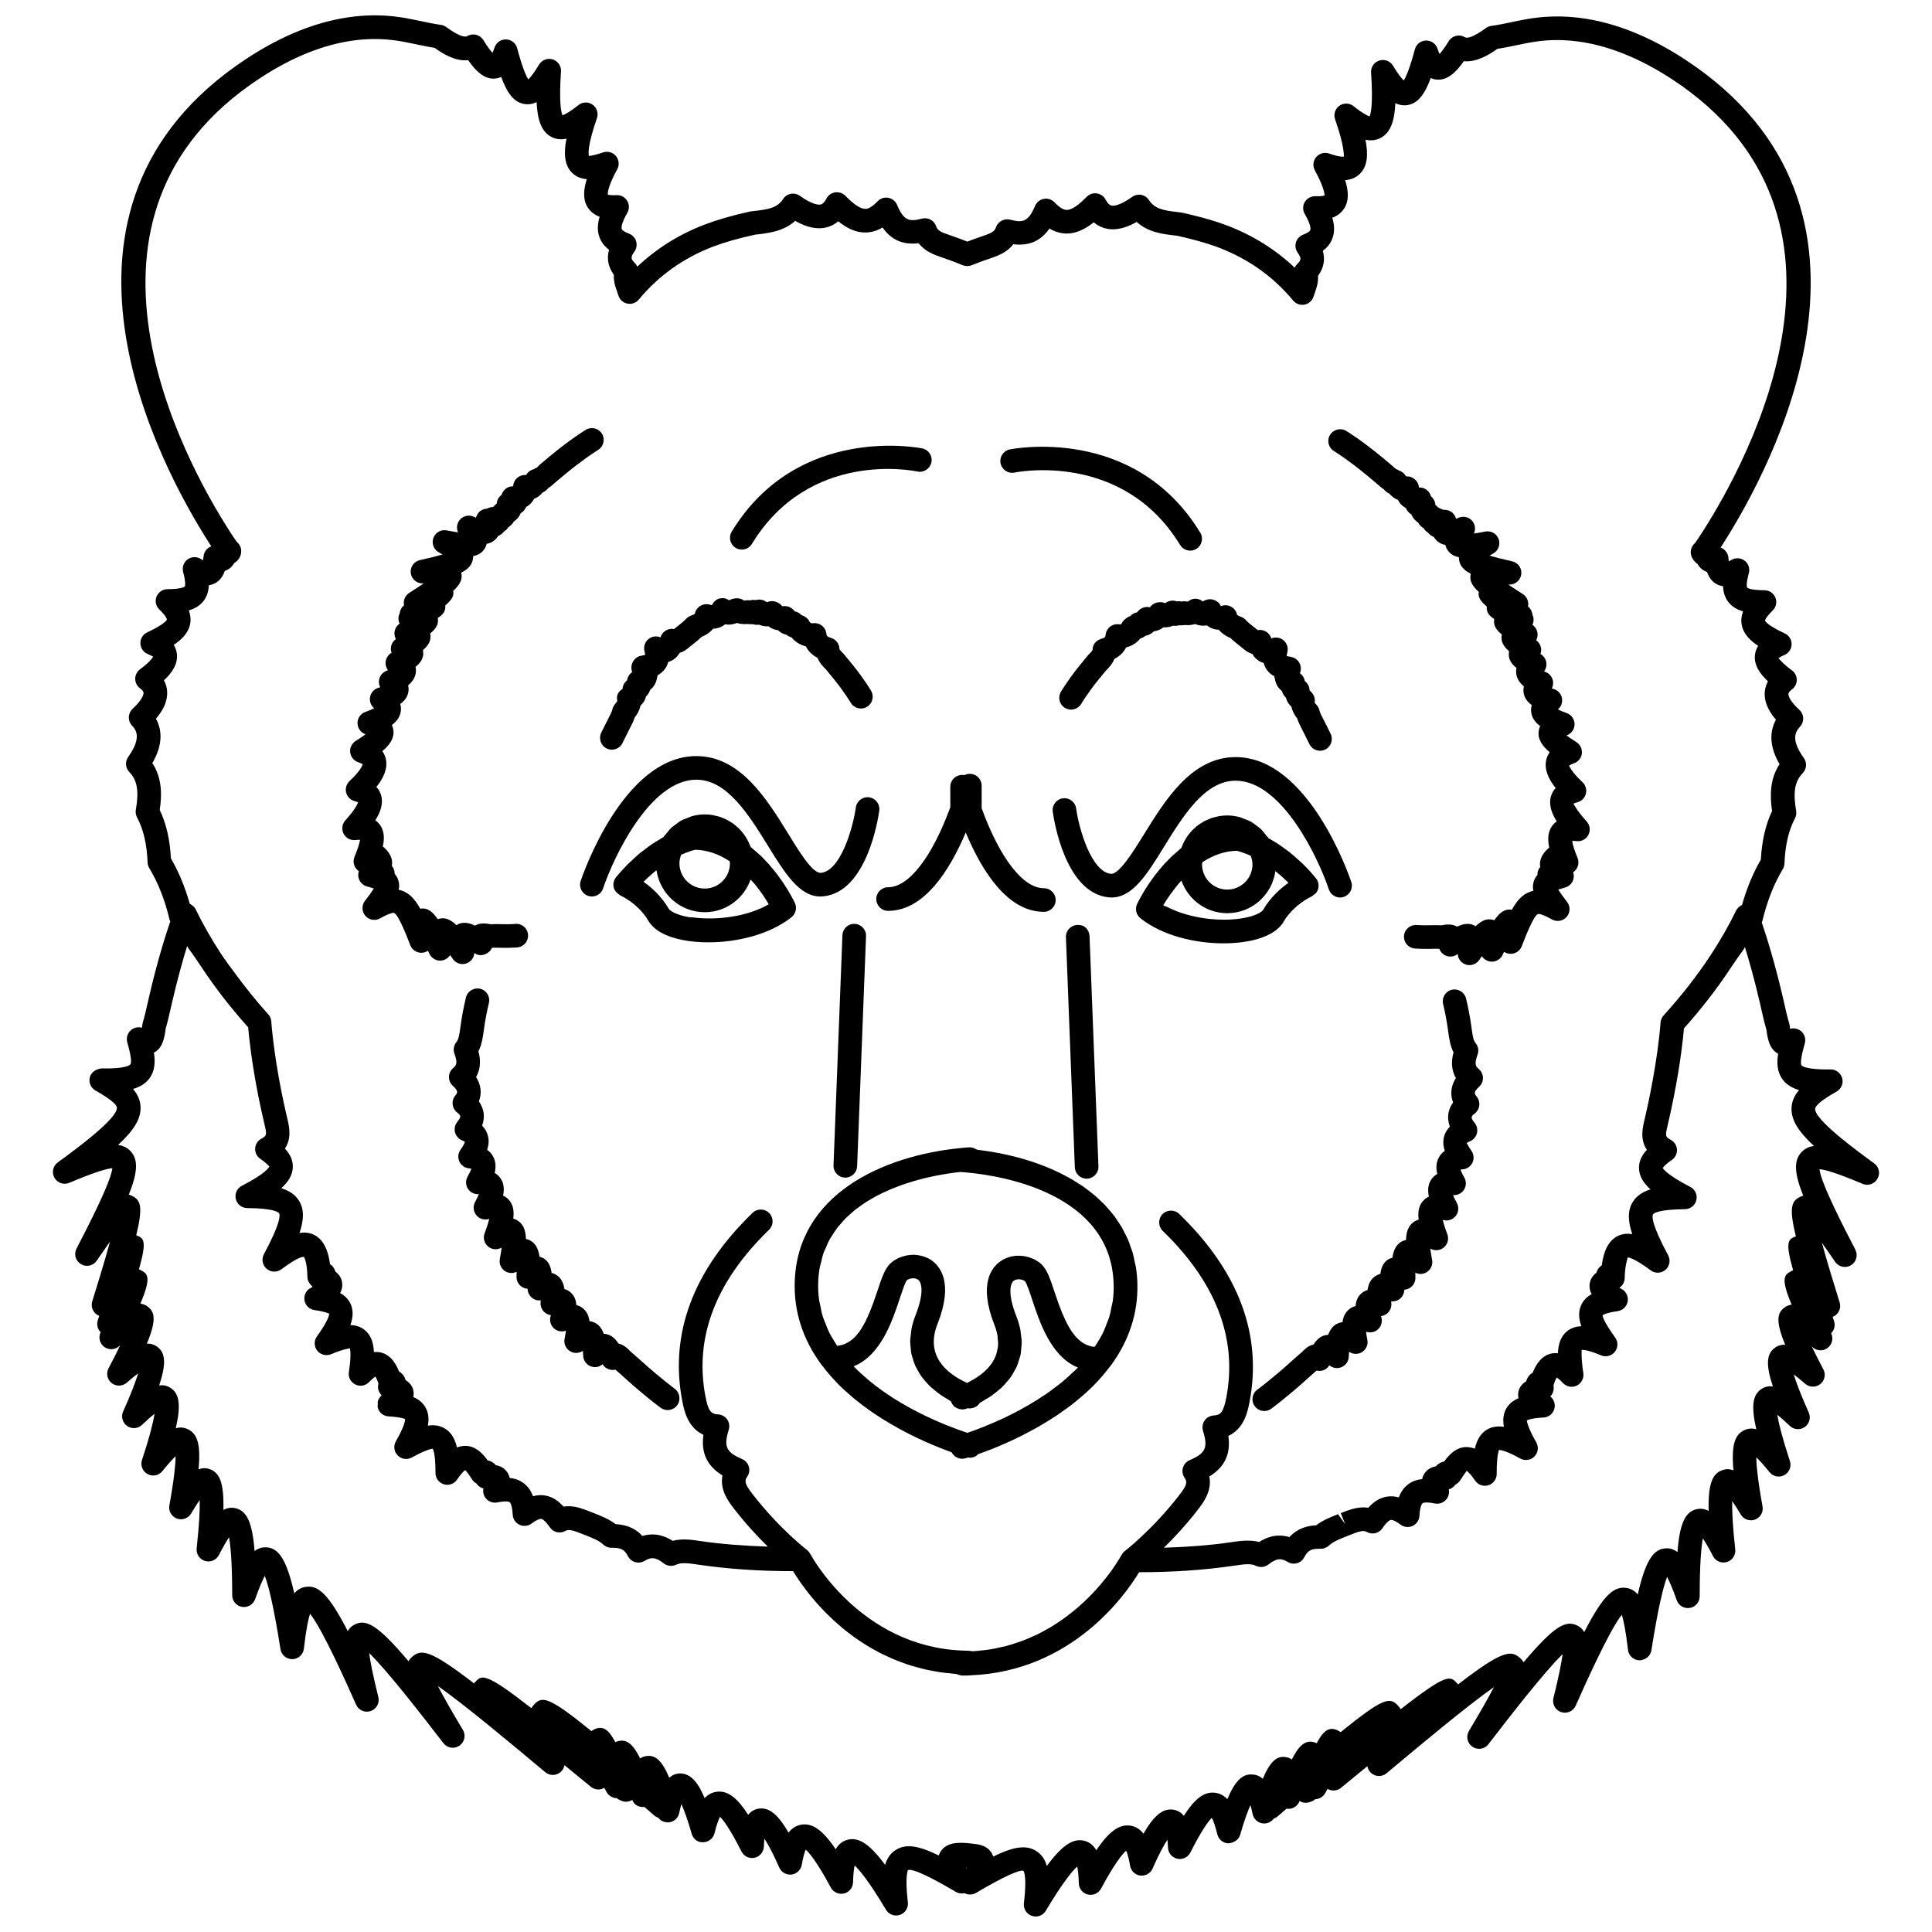 <?xml version="1.0" encoding="UTF-8"?>
<!-- Uploaded to: SVG Repo, www.svgrepo.com, Generator: SVG Repo Mixer Tools -->
<svg width="800px" height="800px" version="1.1" viewBox="144 144 512 512" xmlns="http://www.w3.org/2000/svg">
 <defs>
  <clipPath id="a">
   <path d="m158 148.09h484v503.81h-484z"/>
  </clipPath>
 </defs>
 <path d="m367.25 391.85-2.359 60.98c-0.07 1.727 1.281 3.184 3.008 3.25h0.125c1.672 0 3.059-1.32 3.125-3.008l2.359-60.98c0.07-1.727-1.281-3.184-3.008-3.25-1.711-0.105-3.184 1.285-3.25 3.008z"/>
 <path d="m379.35 379.13c-1.727 0-3.129 1.402-3.129 3.129 0 1.727 1.402 3.129 3.129 3.129 9.41 0 16.168-10.367 20.582-20.758 4.387 10.473 11.168 21.016 20.703 21.016 1.727 0 3.129-1.402 3.129-3.129s-1.402-3.129-3.129-3.129c-5.512 0-11.648-7.926-16.488-21.184v-6.004c0-1.57-1.168-2.902-2.731-3.102-0.648-0.082-1.289 0.039-1.84 0.324-0.332-0.066-0.676-0.082-1.023-0.031-1.559 0.207-2.715 1.531-2.715 3.098v5.441c-4.859 13.27-11.008 21.199-16.488 21.199z"/>
 <path d="m374.34 355.3c-1.703-0.246-3.293 0.957-3.531 2.664-0.762 5.453-4.031 16.859-9.27 17.352-2.293 0.145-5.93-5.953-8.699-10.445-5.637-9.133-12.66-20.5-24.293-20.5-19.41 0-30.207 31.738-30.66 33.09-0.543 1.637 0.344 3.41 1.98 3.953 1.648 0.555 3.414-0.336 3.961-1.977 2.676-8.016 12.344-28.812 24.723-28.812 8.141 0 13.895 9.316 18.973 17.531 4.434 7.18 8.289 13.422 13.887 13.422 0.238 0 0.48-0.012 0.719-0.035 11.562-1.082 14.582-20.504 14.887-22.715 0.227-1.715-0.961-3.293-2.676-3.527z"/>
 <path d="m304.79 342.36c0.438 0.211 0.902 0.312 1.359 0.312 1.164 0 2.277-0.648 2.82-1.77 0.59-1.219 1.176-2.394 1.855-3.707 0.508-0.984 1.031-1.996 1.367-3.047 0.555-0.711 1.266-1.793 1.535-3.133 0.762-0.676 1.254-1.492 1.461-2.414 0.176-0.172 0.328-0.344 0.449-0.504 0.289-0.387 0.5-0.812 0.641-1.27 0.984-0.746 1.637-1.863 1.844-3.246 0.082-0.223 0.137-0.441 0.176-0.656 0.75-0.406 1.43-0.957 1.977-1.719 0.402-0.574 0.664-1.18 0.816-1.793 0.207-0.055 0.418-0.125 0.629-0.211 1.129-0.48 1.879-1.316 2.394-2.176 1.285-0.387 2.254-1.25 2.66-1.613 0.629-0.484 1.273-0.988 1.859-1.477 0.457-0.383 0.891-0.762 1.285-1.145 0.906-0.383 2.133-1.023 3.074-2.176 1.32-0.055 2.359-0.516 3.18-1.164 0.91 0.172 1.953 0.109 3.09-0.352 0.281 0.086 0.574 0.152 0.883 0.203 0.629 0.098 1.301 0.121 1.965 0.059 0.367 0.066 0.836 0.105 1.34 0.055 0.57 0.16 1.129 0.207 1.676 0.133 0.918 0.371 1.777 0.48 2.527 0.422 0.75 0.59 1.605 0.941 2.543 1.047 0.121 0.125 0.246 0.238 0.363 0.332 0.539 0.434 1.16 0.719 1.855 0.852 0.332 0.273 0.781 0.543 1.367 0.727 0.578 0.719 1.289 1.305 2.106 1.727 0.535 0.289 1.094 0.5 1.672 0.629 0.66 1.305 1.684 2.316 3.09 3.047 0.562 1.41 1.559 2.398 2.188 3.019l2.316 2.82c2.715 3.371 4.281 6.027 4.297 6.051 0.875 1.492 2.793 1.98 4.281 1.113 1.492-0.871 1.988-2.785 1.113-4.277-0.07-0.121-1.793-3.055-4.828-6.816l-2.539-3.074c-0.301-0.301-0.926-0.938-1.008-1.082 0.016-1.391-0.887-2.625-2.215-3.031-1.152-0.352-1.176-0.504-1.281-1.246-0.117-0.832-0.562-1.582-1.246-2.082-0.68-0.5-1.527-0.691-2.363-0.562-0.363 0.059-0.457 0.004-0.832-0.379-0.352-0.867-1.203-1.492-2.137-1.77-0.109-0.125-0.23-0.238-0.359-0.344-0.398-0.332-0.887-0.551-1.402-0.648-0.242-0.328-0.539-0.613-0.871-0.852-0.684-0.488-1.621-0.656-2.473-0.5-0.434-0.66-1.195-1.078-1.961-1.281-0.664-0.18-1.457-0.082-2.117 0.207-0.047-0.031-0.102-0.07-0.16-0.117-0.719-0.52-1.621-0.711-2.488-0.52-0.098 0.02-0.191 0.047-0.281 0.074-0.504-0.102-1.02-0.074-1.508 0.07-0.352-0.07-0.719-0.07-1.066-0.012-0.211 0.035-0.434 0.039-0.508 0.086-1.02-0.875-2.805-0.777-4.004-0.086-0.699-0.543-1.523-0.684-2.43-0.508-0.953 0.191-1.652 0.902-2.086 1.773-0.023-0.02-0.191 0-0.613-0.121-0.836-0.258-1.742-0.105-2.488 0.344-0.75 0.453-1.27 1.215-1.445 2.07-0.055 0.055-0.266 0.215-1.117 0.543-0.465 0.176-0.883 0.457-1.215 0.828-0.336 0.371-0.746 0.727-1.188 1.094-0.527 0.441-1.102 0.887-1.867 1.496-0.035 0.023-0.066 0.055-0.098 0.086-0.535-0.102-1.082-0.07-1.613 0.117-0.957 0.332-1.691 1.102-1.977 2.074 0 0.004 0 0.012-0.004 0.016-1.039-0.441-2.254-0.293-3.16 0.414-0.973 0.762-1.406 2.023-1.102 3.223 0.117 0.457 0.168 0.777 0.191 0.992-0.23 0.07-0.594 0.168-1.16 0.262-1.145 0.195-2 1.098-2.363 2.195-0.227 0.68-0.176 1.438 0.082 2.117-0.293 0.207-0.555 0.457-0.77 0.75-0.312 0.406-0.516 0.906-0.59 1.426-0.246 0.211-0.469 0.453-0.66 0.715-0.324 0.449-0.504 1.02-0.551 1.598-1.152 0.656-1.727 1.793-1.367 3.144-0.016 0.039-0.117 0.277-0.645 0.902-0.348 0.406-0.586 0.902-0.691 1.43-0.098 0.484-0.574 1.414-1.098 2.422-0.609 1.18-1.223 2.402-1.84 3.672-0.75 1.566-0.094 3.438 1.457 4.191z"/>
 <path d="m238.17 366.62c0.555-0.055 0.957-0.066 1.246-0.066-0.145 0.984-0.629 2.465-1.473 4.527-0.516 1.254-0.16 2.699 0.875 3.578 0.09 0.074 0.191 0.152 0.289 0.215-0.066 0.18-0.109 0.367-0.137 0.559-0.238 1.57 0.746 3.074 2.281 3.488 0.812 0.215 1.395 0.395 1.812 0.535-0.398 0.656-1.102 1.676-2.348 3.281-0.906 1.176-0.867 2.828 0.105 3.953 0.973 1.129 2.594 1.422 3.894 0.691 2.863-1.602 3.582-1.484 3.699-1.445 1.199 0.434 3.461 6.332 4.312 8.551 0.562 1.48 2.156 2.301 3.684 1.914 0.367-0.09 0.707-0.246 1.004-0.449 0.133 0.266 0.262 0.543 0.398 0.832 0.66 1.379 2.207 2.098 3.684 1.668 0.77-0.215 1.402-0.711 1.797-1.352 0.215 0.312 0.449 0.645 0.695 1.012 0.598 0.883 1.578 1.371 2.59 1.371 0.418 0 0.84-0.082 1.246-0.262 1.098-0.48 1.805-1.523 1.879-2.672 0.039 0.031 0.086 0.059 0.133 0.09 1.18 0.828 2.664 0.543 3.754-0.383 0.344-0.289 0.598-0.66 0.77-1.074 0.676-0.066 1.477-0.035 2.215-0.016l0.629 0.016c2.422 0.023 3.918-0.109 3.926-0.105 1.715-0.176 2.969-1.703 2.801-3.422-0.172-1.715-1.672-2.996-3.41-2.805-0.082 0.012-1.285 0.125-3.203 0.074l-0.594-0.012c-0.898-0.02-1.859-0.039-2.707 0.02-1.16-0.227-2.797-0.441-4.141 0.359-1.656-0.789-3.359-1.109-4.918-0.121-1.594-1.543-3.16-2.223-4.934-1.582 0 0-0.004 0-0.012 0.004-1.414-2.07-2.812-3.117-4.648-2.769-1.34-2.438-2.797-4.047-4.805-4.777-0.297-0.105-0.598-0.191-0.891-0.258 0.18-0.875 0.152-1.734-0.141-2.602-0.211-0.637-0.539-1.164-0.938-1.617 0.031-0.848-0.262-1.531-0.754-2.109 0.258-1.223 0.016-2.934-2.019-4.84-0.117-0.109-0.238-0.207-0.363-0.297 0.086-0.398 0.152-0.77 0.195-1.129 0.273-2.18-0.211-3.926-1.441-5.176-0.23-0.238-0.484-0.441-0.746-0.625 1.379-2.188 2.172-4.469 1.527-6.664-0.242-0.828-0.656-1.559-1.238-2.188 1.75-2.176 3.074-4.746 2.508-7.375-0.141-0.641-0.414-1.375-0.934-2.109 1.906-1.594 3.199-3.387 2.926-5.551-0.066-0.504-0.203-0.957-0.398-1.367 1.246-0.938 2.141-2.106 2.359-3.613 0.105-0.719 0.035-1.375-0.141-1.977 1.062-0.762 1.953-1.82 2.168-3.285 0.066-0.43 0.074-1.004-0.082-1.648 1.094-0.918 2.012-2.152 2.07-3.773 0.012-0.344-0.012-0.727-0.105-1.129 1.266-0.973 2.246-2.301 2.016-4.098-0.016-0.109-0.035-0.223-0.059-0.332 1.387-1.16 2.348-2.602 1.914-4.414 1.438-1.125 2.344-2.449 2.031-4.109 1.613-1.047 1.879-1.762 1.984-2.797 0.016-0.18 0.02-0.359 0.004-0.535 1.727-1.457 2.371-2.562 2.086-3.844 1.867-1.699 2.559-3.129 2.133-4.828 1.879-0.934 2.867-2.062 3.113-3.707 0.035-0.23 0.051-0.457 0.051-0.676 1.289-0.262 2.316-0.848 3.012-1.926 0.281-0.438 0.465-0.887 0.562-1.336 0.734-0.117 1.43-0.402 2.055-0.922 0.422-0.348 0.742-0.746 0.973-1.16 0.273-0.105 0.551-0.25 0.828-0.453 0.297-0.215 0.543-0.465 0.746-0.73 0.066-0.039 0.133-0.082 0.195-0.125 0.312-0.215 0.684-0.555 0.973-1.047 0.551-0.324 0.906-0.711 1.109-0.969 0.121-0.156 0.227-0.328 0.324-0.5 0.637-0.43 1.152-0.961 1.508-1.578 0.117-0.203 0.215-0.402 0.297-0.609 0.598-0.359 1.129-0.891 1.449-1.676 0.938-0.492 1.637-1.223 2.117-2.176 0.746-0.266 1.512-0.77 2.254-1.637 0.672-0.297 1.18-0.785 1.547-1.219 0.648-0.406 1.246-0.941 1.863-1.5l2.367-1.984c5.281-4.383 8.855-6.551 8.891-6.57 1.48-0.887 1.961-2.812 1.074-4.293-0.891-1.48-2.816-1.965-4.293-1.074-0.16 0.098-3.984 2.402-9.672 7.125l-2.473 2.074c-0.418 0.383-0.777 0.73-0.711 0.77-0.293 0.086-0.605 0.258-0.891 0.473-0.852 0.191-1.602 0.734-2.047 1.523-0.004 0.012-0.012 0.02-0.016 0.023-0.637-0.059-1.301 0.07-1.875 0.402-0.926 0.535-1.516 1.5-1.566 2.562v0.031c-0.07 0-0.145 0.004-0.23 0.004-1.285 0.031-2.352 0.906-2.801 2.117-0.02 0.051-0.035 0.102-0.051 0.156-0.457 0.332-0.828 0.785-1.055 1.328-0.133 0.316-0.207 0.648-0.23 0.984-0.309 0.207-0.578 0.469-0.797 0.77-0.086 0.039-0.168 0.086-0.246 0.137-0.523 0.012-1.043 0.152-1.512 0.43-0.523 0.016-1.055 0.168-1.523 0.457-0.73 0.441-1.223 1.152-1.414 1.941-0.168-0.074-0.348-0.156-0.543-0.25-1.285-0.605-2.82-0.277-3.742 0.812-0.789 0.941-0.945 2.238-0.449 3.32-0.777-0.109-1.758-0.277-2.996-0.523-1.523-0.297-3.008 0.539-3.543 1.98-0.535 1.438 0.051 3.055 1.387 3.809 0.383 0.223 0.727 0.418 1.023 0.598-1.289 0.383-3.188 0.867-5.984 1.484-1.57 0.348-2.625 1.832-2.43 3.43 0.191 1.57 1.527 2.75 3.109 2.75 0.109 0 0.215-0.004 0.324-0.004-1.473 0.992-2.973 1.961-3.84 2.519-1.125 0.719-1.637 2.047-1.371 3.285-0.672 0.535-1.074 1.305-1.16 2.117-0.332 0.66-0.422 1.441-0.223 2.195 0.051 0.191 0.121 0.371 0.203 0.551-1.062 0.719-1.586 2.039-1.281 3.32 0.066 0.273 0.168 0.535 0.297 0.77-0.988 0.691-1.5 1.906-1.285 3.113 0.031 0.18 0.082 0.352 0.141 0.52-0.926 0.523-1.531 1.484-1.586 2.562-0.039 0.746 0.188 1.457 0.613 2.035-0.156 0.074-0.332 0.156-0.523 0.242-1.062 0.469-1.777 1.492-1.859 2.656-0.039 0.578 0.086 1.148 0.344 1.648-0.133 0.039-0.266 0.074-0.414 0.117-1.164 0.312-2.051 1.266-2.273 2.449-0.211 1.125 0.207 2.266 1.09 2.992-0.52 0.262-1.27 0.59-2.348 0.977-1.266 0.453-2.098 1.656-2.07 3.004 0.023 1.324 0.883 2.492 2.137 2.91-0.578 0.441-1.422 1.027-2.625 1.777-1.023 0.641-1.586 1.812-1.449 3.012 0.137 1.199 0.957 2.211 2.098 2.606 0.789 0.273 1.129 0.516 1.215 0.52-0.066 0.324-0.504 1.676-3.496 4.5-0.82 0.777-1.164 1.934-0.891 3.031 0.273 1.098 1.125 1.965 2.211 2.262 0.504 0.137 0.816 0.273 0.961 0.293-0.156 0.52-0.789 1.934-3.387 4.816-0.867 0.961-1.055 2.363-0.465 3.516 0.582 1.16 1.805 1.828 3.113 1.699z"/>
 <path d="m338.95 289.19c0.508 0.309 1.066 0.457 1.629 0.457 1.055 0 2.086-0.535 2.676-1.5 15.215-24.953 42.691-19.434 43.855-19.191 1.664 0.363 3.344-0.715 3.715-2.402 0.363-1.688-0.707-3.344-2.394-3.715-0.332-0.066-32.953-6.762-50.523 22.051-0.898 1.473-0.43 3.402 1.043 4.301z"/>
 <path d="m313.85 504.59-0.484-0.438c-0.797-0.719-1.613-1.449-2.125-1.844-0.746-0.777-1.859-1.945-3.34-2.258-0.871-1.359-2.086-2.523-3.898-2.574-0.504-1.449-1.352-2.59-2.785-3.117-0.336-0.125-0.672-0.207-0.996-0.238-0.195-1.43-0.75-2.656-1.879-3.508-0.52-0.387-1.062-0.629-1.613-0.766-0.082-1.316-0.535-2.602-1.715-3.512-0.383-0.297-0.863-0.57-1.441-0.727-0.227-1.633-0.891-3.074-2.41-3.894-0.289-0.156-0.613-0.293-0.988-0.383-0.227-1.832-0.945-3.543-2.812-4.168-0.133-0.047-0.258-0.074-0.379-0.105-0.328-2.238-1.16-3.894-3.047-4.559-0.191-0.07-0.383-0.121-0.57-0.156-0.047-2.223-0.645-3.977-2.316-4.957-0.344-0.207-0.691-0.348-1.031-0.441 0.277-2.125-0.055-3.824-1.301-5.109-0.434-0.449-0.906-0.762-1.406-0.988 0.352-1.629 0.273-3.231-0.68-4.594-0.406-0.59-0.926-1.059-1.543-1.406 0.344-1.441 0.348-2.949-0.387-4.328-0.387-0.727-0.918-1.32-1.598-1.797 0.398-1.195 0.543-2.504 0.172-3.84-0.266-0.969-0.777-1.828-1.516-2.57 0.832-2.262 0.543-4.465-0.855-6.43 0.832-2.16 0.578-4.379-0.742-6.457 1.355-2.344 1.168-4.777 0.625-6.812 0.902-1.77 1.176-3.754 1.422-5.547l0.082-0.586c0.312-2.223 0.742-4.465 1.27-6.68 0.406-1.676-0.629-3.367-2.312-3.769-1.664-0.387-3.371 0.629-3.773 2.312-0.578 2.402-1.043 4.852-1.387 7.273l-0.082 0.609c-0.211 1.578-0.434 3.211-1.023 3.898-0.73 0.863-0.945 2.047-0.559 3.102 0.938 2.555 0.492 3.102-0.367 3.848-0.676 0.586-1.062 1.43-1.078 2.316-0.012 0.891 0.352 1.75 1.012 2.352 1.57 1.441 1.289 1.805 0.605 2.664-1.055 1.34-0.836 3.285 0.488 4.363 1.066 0.867 1.289 1.047 0.074 2.586-0.609 0.762-0.82 1.77-0.578 2.715 0.242 0.941 0.91 1.719 1.809 2.106 0.48 0.207 0.73 0.367 0.82 0.387-0.059 0.25-0.281 0.906-1.16 2.117-0.672 0.922-0.781 2.133-0.301 3.164 0.48 1.027 1.484 1.715 2.621 1.793 0.215 0.02 0.402 0.039 0.555 0.066-0.141 0.422-0.43 1.09-0.996 2.082-0.598 1.039-0.551 2.332 0.121 3.324 0.641 0.938 1.703 1.43 2.852 1.359-0.203 0.504-0.516 1.188-1.004 2.086-0.613 1.133-0.473 2.527 0.352 3.512 0.832 0.988 2.18 1.355 3.391 0.953-0.191 0.812-0.543 2.031-1.219 3.82-0.5 1.324-0.039 2.82 1.113 3.641 1.012 0.727 2.352 0.77 3.406 0.152-0.098 0.781-0.25 1.77-0.488 3.019-0.273 1.438 0.484 2.863 1.824 3.445 0.867 0.383 1.828 0.332 2.637-0.059-0.004 0.383-0.016 0.805-0.031 1.273-0.051 1.43 0.875 2.707 2.246 3.109 0.227 0.066 0.457 0.105 0.691 0.121 0.012 1.133 0.641 2.188 1.656 2.727 0.578 0.312 1.223 0.422 1.848 0.344-0.016 0.133-0.031 0.266-0.051 0.414-0.152 1.211 0.406 2.398 1.441 3.047 0.398 0.25 0.836 0.402 1.285 0.457-0.02 0.07-0.039 0.137-0.066 0.207-0.398 1.203-0.031 2.535 0.938 3.359 0.867 0.734 2.051 0.941 3.102 0.559-0.066 0.543-0.176 1.246-0.359 2.137-0.273 1.371 0.395 2.762 1.637 3.402 1.043 0.539 2.289 0.441 3.219-0.211 0.031 0.379 0.055 0.816 0.074 1.316 0.059 1.43 1.082 2.641 2.484 2.934 0.977 0.211 1.949-0.066 2.664-0.676 0.59 0.969 1.676 1.562 2.836 1.492 0.188-0.012 0.367-0.039 0.543-0.074 0.691 0.574 1.406 1.215 2.098 1.844l0.492 0.449c5.516 4.969 9.273 7.707 9.43 7.82 0.555 0.402 1.199 0.598 1.84 0.598 0.969 0 1.918-0.449 2.535-1.289 1.02-1.402 0.707-3.356-0.691-4.375-0.027-0.051-3.668-2.703-8.922-7.434z"/>
 <path d="m354.66 383.32c-0.047-0.098-0.348-0.746-0.891-1.738-0.035-0.066-0.09-0.156-0.125-0.223-0.246-0.441-0.52-0.918-0.852-1.473-0.133-0.215-0.297-0.465-0.441-0.695-0.281-0.453-0.562-0.898-0.898-1.395-0.211-0.312-0.457-0.645-0.691-0.969-0.328-0.457-0.641-0.906-1.008-1.387-0.277-0.363-0.594-0.727-0.898-1.098-0.379-0.465-0.75-0.918-1.164-1.387-0.336-0.383-0.715-0.75-1.078-1.129-0.344-0.352-0.648-0.715-1.012-1.059-0.102-0.098-0.223-0.188-0.324-0.281-0.398-0.371-0.82-0.719-1.246-1.078-0.367-0.316-0.707-0.648-1.094-0.953-0.059-0.172-0.152-0.328-0.215-0.492-0.117-0.293-0.242-0.578-0.379-0.863-0.168-0.344-0.348-0.676-0.539-0.996-0.16-0.266-0.324-0.527-0.5-0.781-0.215-0.309-0.449-0.598-0.691-0.887-0.195-0.23-0.395-0.465-0.605-0.684-0.266-0.273-0.551-0.52-0.836-0.77-0.227-0.195-0.449-0.395-0.684-0.574-0.312-0.23-0.641-0.434-0.973-0.641-0.246-0.152-0.484-0.312-0.742-0.449-0.363-0.191-0.746-0.344-1.129-0.5-0.25-0.102-0.492-0.223-0.754-0.309-0.434-0.145-0.883-0.242-1.336-0.344-0.227-0.051-0.449-0.125-0.68-0.16-0.691-0.117-1.395-0.176-2.117-0.176-1.164 0-2.297 0.172-3.387 0.465-0.371 0.102-0.707 0.293-1.062 0.422-0.691 0.258-1.379 0.504-2.016 0.871-0.395 0.227-0.73 0.527-1.098 0.797-0.535 0.387-1.066 0.77-1.543 1.238-0.344 0.336-0.613 0.734-0.918 1.113-0.297 0.371-0.648 0.695-0.91 1.102-0.543 0.293-1.074 0.66-1.613 0.988-0.48 0.293-0.961 0.562-1.438 0.883-0.695 0.469-1.375 0.996-2.051 1.523-0.438 0.336-0.883 0.645-1.309 1.004-0.734 0.613-1.438 1.289-2.141 1.961-0.348 0.328-0.707 0.629-1.043 0.973-1.027 1.043-2.023 2.144-2.973 3.309-0.621 0.762-0.848 1.773-0.609 2.731 0.188 0.762 0.699 1.352 1.336 1.777 0.16 0.109 0.281 0.266 0.457 0.344 0.035 0.016 2.637 1.18 5.047 3.637 0.02 0.02 0.039 0.035 0.059 0.059 0.301 0.312 0.59 0.664 0.883 1.02 0.102 0.121 0.207 0.223 0.301 0.352 0.363 0.469 0.707 0.977 1.023 1.516 0.016 0.023 0.035 0.051 0.051 0.074 1.457 2.504 4.672 4.289 9.289 5.16 2.016 0.379 4.273 0.578 6.637 0.578 7.523 0 16.184-2.019 22.016-6.644 1.141-0.895 1.516-2.449 0.914-3.762zm-26.707 3.836c-0.551-0.066-1.18-0.059-1.688-0.156-1.465-0.277-2.504-0.637-3.289-0.984-0.117-0.051-0.281-0.102-0.387-0.156-0.039-0.02-0.055-0.035-0.09-0.055-0.73-0.379-1.137-0.734-1.27-0.961-1.918-3.316-4.551-5.652-6.676-7.148 1.18-1.215 2.324-2.195 3.43-3.082 0.891 6.273 6.254 11.129 12.781 11.129 5.621 0 10.375-3.629 12.148-8.652 0.406 0.453 0.863 0.906 1.23 1.359 1.566 1.93 2.769 3.797 3.586 5.188-5.731 3.336-13.746 4.258-19.777 3.519zm9.488-14.355c0 3.684-2.996 6.676-6.676 6.676-3.699 0-6.707-2.992-6.707-6.676 0-0.789 0.18-1.547 0.453-2.281 1.848-0.832 3.234-1.215 3.738-1.324 3.113 0.059 6.168 1.109 9.113 3.031 0.023 0.199 0.078 0.359 0.078 0.574z"/>
 <g clip-path="url(#a)">
  <path d="m640.7 452.32c-4.332-3.152-15.844-11.531-15.672-14.488 0.039-0.629 1.055-1.941 5.691-4.559 1.246-0.707 1.855-2.16 1.48-3.543-0.371-1.379-1.773-2.398-3.066-2.312-6.422 0.086-7.543-0.887-7.691-1.082-0.277-0.359-0.348-1.656 0.848-5.809 0.367-1.293-0.121-2.676-1.23-3.441-0.785-0.543-1.758-0.684-2.656-0.43-0.051-0.332-0.086-0.629-0.109-0.828-0.023-0.172-0.059-0.344-0.105-0.504-0.551-1.82-1.023-3.949-1.484-6.004l-0.152-0.664c-2.223-9.668-4.508-16.809-5.672-20.203 0.051-0.125 0.125-0.238 0.156-0.367 1.293-5.344 3.062-9.836 5.41-13.73 0.277-0.453 0.43-0.969 0.453-1.5 0.18-4.836 1.113-8.852 2.766-11.934 0.332-0.613 0.449-1.32 0.332-2.004-0.863-5.043-0.371-7.848 1.734-10.016 1.055-1.082 1.184-2.766 0.312-4-3.481-4.887-2.332-6.887-0.988-8.375 1.16-1.273 1.062-3.238-0.203-4.402-2.836-2.606-2.91-3.969-2.902-4.219 0.023-0.441 0.523-0.898 0.938-1.199 0.797-0.59 1.273-1.523 1.273-2.519 0-0.992-0.469-1.93-1.27-2.519-2.766-2.051-3.391-3.144-3.582-3.199 0.145-0.137 0.562-0.469 1.551-0.875 1.148-0.473 1.906-1.582 1.934-2.82 0.031-1.238-0.68-2.383-1.809-2.906-4.766-2.227-5.199-3.305-5.231-3.394 0-0.004 0.047-0.762 2.023-2.68 0.91-0.887 1.199-2.238 0.727-3.414-0.48-1.18-1.617-1.953-2.891-1.961-3.988-0.012-4.606-0.699-4.609-0.711-0.02-0.023-0.395-0.672 0.457-3.828 0.336-1.238-0.121-2.555-1.152-3.324-1.023-0.754-2.418-0.82-3.512-0.152-0.246 0.152-0.465 0.273-0.641 0.367-0.039-0.266-0.082-0.598-0.117-1.02-0.102-1.168-0.883-2.156-1.965-2.602-0.035-0.016-0.07-0.023-0.102-0.039 0.207-0.309 0.414-0.641 0.637-0.988 12.848-20.102 50.098-88.758-9.926-128.27-9.508-6.238-18.93-9.977-27.992-11.109-4.227-0.539-8.469-0.504-12.594 0.09-1.891 0.273-3.742 0.66-5.562 1.043-1.789 0.379-3.559 0.75-5.32 0.984-0.516 0.07-1.012 0.266-1.438 0.574-3.57 2.602-5.012 2.762-5.602 2.422-1.484-0.883-3.359-0.402-4.258 1.059-1.133 1.844-1.918 2.852-2.422 3.394-0.152-0.332-0.336-0.785-0.539-1.406-0.43-1.32-1.684-2.191-3.059-2.16-1.387 0.035-2.578 0.977-2.938 2.316-1.422 5.297-2.394 7.418-2.953 8.266-0.516-0.484-1.438-1.559-2.856-3.914-0.746-1.238-2.238-1.809-3.617-1.371-1.379 0.434-2.281 1.754-2.188 3.195 0.551 8.105-0.02 10.762-0.383 11.613-0.551-0.172-1.805-0.75-4.246-2.707-1.094-0.875-2.625-0.926-3.762-0.117-1.137 0.805-1.605 2.266-1.148 3.586 2.797 8.027 2.207 9.875 2.367 9.875h0.004c-0.059 0.02-0.953 0.258-3.945-0.797-1.211-0.418-2.578-0.066-3.422 0.922-0.84 0.988-0.988 2.394-0.363 3.527 2.777 5.09 2.519 6.621 2.602 6.629-0.098 0.051-0.641 0.312-2.414 0.227-1.125-0.02-2.231 0.516-2.828 1.492-0.605 0.977-0.613 2.207-0.039 3.199 1.812 3.141 1.527 4.188 1.48 4.297-0.098 0.273-0.648 0.734-1.914 1.211-0.902 0.344-1.602 1.082-1.891 2.012-0.281 0.926-0.121 1.934 0.438 2.727 1.145 1.621 0.875 2.031-0.141 3.074-0.266 0.273-0.48 0.59-0.625 0.934-5.078-4.801-11.035-8.535-17.785-11.125-4.332-1.641-8.727-2.711-12.07-3.457-0.105-0.023-0.684-0.098-0.789-0.109-4.055-0.457-6.43-0.832-7.992-3.234-0.469-0.715-1.199-1.211-2.035-1.367-0.848-0.172-1.707 0.031-2.398 0.523-3.449 2.449-5.008 2.434-5.535 2.301-0.527-0.133-1.039-0.656-1.516-1.57-0.465-0.887-1.324-1.5-2.316-1.648-0.992-0.156-1.996 0.191-2.695 0.906-2.254 2.309-4.027 3.477-5.269 3.477h-0.012c-0.887-0.004-1.98-0.684-3.246-2.016-0.73-0.762-1.789-1.117-2.828-0.922-1.039 0.191-1.914 0.887-2.324 1.859-1.848 4.387-3.375 4.484-6.629 3.652-1.594-0.395-3.223 0.492-3.742 2.047-0.371 1.125-1.305 1.547-3.441 2.281-1.668 0.555-3.062 1.074-4.137 1.492-1.152-0.457-2.801-1.09-4.918-1.809-2.039-0.691-2.973-1.109-3.344-2.238-0.52-1.566-2.168-2.453-3.742-2.051-3.273 0.828-4.781 0.742-6.629-3.652-0.406-0.973-1.285-1.672-2.324-1.859-1.031-0.191-2.102 0.156-2.828 0.918-1.273 1.336-2.367 2.016-3.258 2.019-1.355-0.039-3.019-1.16-5.281-3.477-0.699-0.715-1.703-1.043-2.695-0.906-0.992 0.145-1.855 0.762-2.316 1.648-0.48 0.918-0.988 1.445-1.516 1.57-0.527 0.109-2.09 0.145-5.535-2.301-0.695-0.492-1.559-0.695-2.398-0.523-0.836 0.156-1.57 0.656-2.039 1.367-1.566 2.41-3.953 2.777-8.039 3.219-0.117 0.012-0.648 0.074-0.762 0.102-4.891 1.098-8.605 2.172-12.055 3.481-6.75 2.59-12.707 6.324-17.785 11.133-0.145-0.344-0.359-0.664-0.625-0.941-1.023-1.055-1.289-1.461-0.145-3.059 0.57-0.789 0.734-1.805 0.453-2.734-0.281-0.934-0.984-1.676-1.898-2.019-1.258-0.473-1.812-0.934-1.914-1.211-0.066-0.18-0.293-1.223 1.477-4.297 0.57-0.992 0.555-2.215-0.039-3.195-0.598-0.977-1.621-1.57-2.828-1.492-0.246 0.012-0.469 0.016-0.672 0.016-1.098 0-1.559-0.156-1.613-0.125-0.055-0.297-0.16-1.914 2.484-6.762 0.621-1.137 0.48-2.539-0.367-3.531-0.836-0.984-2.203-1.344-3.426-0.918-2.586 0.918-3.598 0.863-3.699 0.961-0.141-0.43-0.5-2.527 2.109-10.047 0.457-1.32-0.016-2.781-1.152-3.582s-2.676-0.75-3.758 0.121c-2.422 1.945-3.68 2.527-4.227 2.699-0.367-0.855-0.926-3.516-0.387-11.613 0.098-1.441-0.805-2.762-2.18-3.195-1.371-0.438-2.871 0.133-3.617 1.367-1.426 2.359-2.352 3.43-2.871 3.918-0.555-0.852-1.527-2.977-2.941-8.266-0.359-1.336-1.551-2.277-2.938-2.316-1.391-0.031-2.625 0.836-3.062 2.152-0.203 0.613-0.387 1.074-0.543 1.402-0.504-0.543-1.289-1.551-2.43-3.394-0.898-1.449-2.781-1.91-4.254-1.047-0.562 0.332-2.004 0.195-5.606-2.414-0.414-0.301-0.898-0.492-1.406-0.562-1.75-0.242-3.488-0.613-5.25-0.984-1.859-0.395-3.734-0.785-5.652-1.062-4.137-0.598-8.383-0.629-12.59-0.09-9.117 1.137-18.539 4.875-28.008 11.117-60.023 39.516-22.773 108.18-9.93 128.27 0.211 0.336 0.414 0.648 0.609 0.945-0.047 0.016-0.09 0.035-0.137 0.055-1.078 0.449-1.82 1.461-1.914 2.625-0.035 0.414-0.074 0.75-0.121 1.012-0.176-0.098-0.383-0.211-0.625-0.359-1.09-0.676-2.481-0.609-3.508 0.156s-1.484 2.074-1.16 3.316c0.848 3.18 0.465 3.812 0.449 3.84-0.004 0.004-0.613 0.695-4.602 0.711-1.273 0-2.418 0.781-2.891 1.961-0.473 1.18-0.188 2.535 0.73 3.414 1.949 1.891 2.019 2.644 2.023 2.644-0.035 0.117-0.469 1.199-5.234 3.43-1.125 0.527-1.828 1.668-1.805 2.906 0.031 1.238 0.785 2.348 1.934 2.82 0.867 0.359 1.289 0.656 1.449 0.691-0.195 0.398-0.918 1.473-3.481 3.371-0.801 0.59-1.27 1.527-1.27 2.519 0 0.992 0.473 1.926 1.273 2.516 0.406 0.301 0.902 0.75 0.934 1.188 0.012 0.246-0.059 1.605-2.906 4.258-1.254 1.168-1.336 3.129-0.18 4.398 0.973 1.066 2.785 3.059-0.984 8.352-0.875 1.23-0.75 2.918 0.309 4 2.086 2.141 2.586 5.043 1.715 10-0.121 0.691-0.004 1.41 0.332 2.031 1.668 3.078 2.606 7.094 2.785 11.926 0.02 0.535 0.176 1.047 0.449 1.5 2.363 3.91 4.125 8.398 5.391 13.719 0.023 0.117 0.137 0.242 0.188 0.363-1.16 3.371-3.441 10.484-5.68 20.211l-0.352 1.543c-0.406 1.785-0.816 3.586-1.285 5.152-0.051 0.168-0.086 0.336-0.105 0.504-0.023 0.191-0.059 0.484-0.109 0.812-0.887-0.258-1.859-0.117-2.648 0.43-1.102 0.754-1.602 2.141-1.234 3.438 1.184 4.152 1.109 5.445 0.832 5.805-0.145 0.203-1.184 1.254-7.684 1.098-1.371 0.18-2.684 0.938-3.062 2.312-0.371 1.379 0.238 2.836 1.48 3.543 4.641 2.621 5.656 3.918 5.691 4.555 0.172 2.941-11.34 11.336-15.672 14.5-1.285 0.934-1.664 2.68-0.883 4.066 0.781 1.387 2.473 1.977 3.941 1.34 6.914-2.922 10.031-3.773 11.402-3.875-0.383 3.688-6.465 15.453-9.496 21.312-0.762 1.473-0.246 3.273 1.176 4.125 1.414 0.852 3.25 0.441 4.188-0.922 1.367-1.996 2.527-3.664 3.516-5.047-1.477 5.414-3.547 12.082-4.711 15.824-0.488 1.57 0.328 3.254 1.859 3.848-0.125 0.363-0.25 0.742-0.379 1.117-0.387 1.16-0.066 2.394 0.75 3.211-0.676 1.375-0.25 3.039 0.996 3.926 1.258 0.891 2.984 0.734 4.062-0.371 0.047-0.051 0.09-0.098 0.137-0.141-0.777 1.641-1.785 3.664-3.102 6.144-0.707 1.328-0.363 2.984 0.82 3.918 1.18 0.934 2.867 0.891 4.004-0.098 1.238-1.09 2.231-1.883 3.019-2.473-0.594 1.969-1.75 5.125-3.977 10.102-0.613 1.371-0.168 2.984 1.062 3.844 1.23 0.863 2.891 0.73 3.969-0.316 1.426-1.379 2.504-2.312 3.305-2.941-0.328 2.062-1.195 5.738-3.344 12.27-0.473 1.438 0.152 3.004 1.48 3.727 1.328 0.73 2.984 0.395 3.93-0.785 1.551-1.926 2.691-3.16 3.496-3.945-0.016 2.051-0.359 5.891-1.648 13.023-0.273 1.492 0.562 2.961 1.984 3.492 1.422 0.527 3.012-0.039 3.785-1.34 0.922-1.562 1.668-2.707 2.266-3.559 0.066 2.277-0.082 6.172-0.801 12.801-0.168 1.5 0.766 2.906 2.211 3.34 1.445 0.422 2.996-0.23 3.684-1.57 1.152-2.258 2.039-3.738 2.684-4.695 0.406 2.242 0.836 6.656 0.836 15.352 0 1.527 1.098 2.828 2.602 3.082 1.484 0.238 2.973-0.609 3.481-2.047 1.117-3.168 1.965-5.059 2.555-6.172 0.922 2.371 2.309 7.691 4.16 19.441 0.242 1.551 1.613 2.648 3.152 2.644 1.566-0.035 2.867-1.215 3.043-2.769 0.598-5.234 1.199-7.91 1.637-9.281 3.371 4.211 9.895 18.898 12.203 24.094 0.66 1.484 2.344 2.231 3.875 1.691 1.535-0.523 2.414-2.137 2.019-3.715-1.473-5.93-2.152-9.492-2.434-11.648 4.922 4.742 14.586 17.277 19.68 23.875 1.012 1.316 2.871 1.617 4.242 0.676 1.371-0.934 1.773-2.777 0.918-4.191-2.984-4.977-5.195-8.852-6.613-11.617 6.988 4.867 19.938 15.703 28.449 22.832 1.293 1.082 3.211 0.941 4.336-0.312 0.406-0.453 0.66-0.992 0.754-1.551 2.121 1.723 4.438 3.629 6.984 5.723 1.031 0.855 2.465 0.938 3.566 0.289 0.207 0.367 0.418 0.75 0.629 1.133 0.559 0.996 1.586 1.578 2.66 1.602 0.293 0.25 0.625 0.441 0.988 0.57 0.969 0.516 2.168 0.504 3.133-0.102l0.047 0.109c0.516 1.293 1.809 1.891 3.18 1.75l2.562 2.223c0.328 0.289 0.695 0.488 1.082 0.613 0.605 0.805 1.578 1.25 2.625 1.258 1.438-0.055 2.656-1.082 2.949-2.492 0.203-0.969 0.398-1.738 0.574-2.363 0.676 1.461 1.594 3.879 2.731 7.848 0.395 1.359 1.5 2.348 3.074 2.262 1.414-0.031 2.641-1.008 2.977-2.387 0.59-2.41 1.117-3.688 1.465-4.348 0.863 0.852 2.621 3.129 5.688 9.199 0.645 1.281 2.066 1.953 3.457 1.648 1.391-0.297 2.402-1.5 2.465-2.926 0.035-0.852 0.09-1.547 0.156-2.117 0.906 1.379 2.211 3.719 3.934 7.648 0.555 1.266 1.879 2.004 3.25 1.844 1.371-0.168 2.469-1.215 2.707-2.578 0.367-2.168 0.766-3.375 1.047-4.027 0.973 0.867 3.023 3.289 6.66 10.062 0.672 1.254 2.102 1.875 3.481 1.57 1.379-0.332 2.367-1.547 2.402-2.961 0.055-2.238 0.242-3.621 0.422-4.469 1.27 1.176 3.793 4.168 8.312 11.73 0.762 1.27 2.297 1.84 3.691 1.359 1.395-0.48 2.273-1.859 2.102-3.332-0.848-7.211 0.051-8.5 0.031-8.539 1.223-0.414 5.5 1.547 12.68 5.777 0.719 0.422 1.551 0.527 2.312 0.348 0.926 0.48 2.074 0.484 3.039-0.074 7.164-4.223 11.445-6.176 12.539-5.871 0.172 0.207 0.984 1.566 0.152 8.629-0.172 1.465 0.707 2.852 2.106 3.332 0.332 0.109 0.672 0.168 1.008 0.168 1.074 0 2.109-0.559 2.684-1.523 4.535-7.582 7.059-10.566 8.328-11.738 0.188 0.848 0.367 2.238 0.43 4.473 0.039 1.422 1.023 2.637 2.41 2.961 1.375 0.316 2.805-0.316 3.481-1.57 3.617-6.762 5.688-9.195 6.656-10.062 0.281 0.648 0.676 1.855 1.043 4.027 0.23 1.367 1.328 2.41 2.699 2.578 1.41 0.16 2.691-0.586 3.25-1.844 1.723-3.93 3.031-6.266 3.934-7.648 0.07 0.57 0.121 1.266 0.16 2.109 0.059 1.426 1.066 2.625 2.465 2.926 1.387 0.309 2.805-0.367 3.457-1.641 3.066-6.07 4.828-8.344 5.684-9.195 0.344 0.656 0.871 1.941 1.473 4.375 0.336 1.379 1.562 2.359 2.977 2.383 1.387-0.156 2.672-0.902 3.066-2.266 1.137-3.984 2.062-6.41 2.731-7.863 0.18 0.613 0.371 1.395 0.574 2.367 0.297 1.41 1.512 2.438 2.949 2.492 1.059 0.039 2.039-0.465 2.641-1.273 0.371-0.133 0.73-0.332 1.043-0.609l2.348-2.031c1.43 0.242 2.856-0.543 3.41-1.906l0.055-0.145c0.871 0.543 1.93 0.621 2.848 0.242 0.48-0.133 0.918-0.367 1.289-0.707 1.066-0.031 2.09-0.613 2.648-1.605 0.211-0.379 0.422-0.754 0.625-1.129 1.109 0.648 2.527 0.57 3.57-0.289 2.539-2.098 4.863-4 6.984-5.727 0.098 0.562 0.348 1.102 0.754 1.559 1.129 1.266 3.047 1.391 4.332 0.312 8.516-7.125 21.461-17.961 28.445-22.828-1.422 2.762-3.621 6.641-6.609 11.613-0.855 1.422-0.453 3.258 0.918 4.191 1.371 0.938 3.231 0.641 4.242-0.676 5.09-6.602 14.73-19.105 19.66-23.859-0.289 2.152-0.969 5.723-2.434 11.633-0.387 1.57 0.484 3.188 2.019 3.715 1.527 0.523 3.211-0.207 3.875-1.688 2.312-5.199 8.848-19.879 12.223-24.094 0.438 1.371 1.031 4.051 1.641 9.297 0.18 1.559 1.48 2.734 3.047 2.769 1.547-0.07 2.91-1.098 3.152-2.644 1.848-11.758 3.234-17.078 4.16-19.461 0.594 1.117 1.438 3.004 2.555 6.172 0.504 1.438 1.965 2.297 3.481 2.047 1.5-0.258 2.602-1.562 2.602-3.082 0-8.691 0.43-13.109 0.836-15.352 0.648 0.957 1.535 2.434 2.691 4.695 0.684 1.344 2.211 1.996 3.684 1.57 1.441-0.434 2.379-1.84 2.211-3.34-0.719-6.625-0.867-10.523-0.801-12.801 0.598 0.852 1.344 1.996 2.266 3.559 0.762 1.301 2.367 1.859 3.785 1.34 1.422-0.527 2.258-2 1.984-3.492-1.293-7.133-1.633-10.973-1.652-13.023 0.812 0.785 1.949 2.019 3.5 3.945 0.941 1.18 2.602 1.512 3.93 0.785 1.324-0.727 1.949-2.289 1.477-3.727-2.144-6.531-3.019-10.207-3.344-12.27 0.801 0.629 1.879 1.566 3.305 2.941 1.082 1.047 2.754 1.168 3.969 0.316 1.23-0.863 1.676-2.473 1.062-3.844-2.227-4.988-3.379-8.133-3.977-10.102 0.785 0.59 1.777 1.387 3.023 2.473 1.129 0.992 2.816 1.027 4.004 0.098 1.184-0.938 1.531-2.59 0.82-3.918-1.301-2.438-2.297-4.438-3.074-6.07 0.023 0.023 0.051 0.055 0.07 0.074 1.074 1.117 2.805 1.27 4.062 0.383 1.258-0.887 1.684-2.559 1.004-3.941 0.832-0.816 1.164-2.066 0.77-3.234-0.125-0.371-0.246-0.746-0.371-1.109 1.531-0.594 2.348-2.266 1.855-3.844-1.16-3.738-3.223-10.387-4.707-15.801 0.988 1.387 2.152 3.055 3.512 5.047 0.926 1.367 2.766 1.785 4.188 0.922 1.422-0.852 1.934-2.66 1.176-4.125-3.039-5.871-9.129-17.648-9.508-21.336 1.367 0.09 4.488 0.953 11.418 3.875 1.449 0.625 3.152 0.047 3.941-1.34 0.82-1.383 0.438-3.129-0.844-4.066zm-454.37-93.668c0.586-3.875 0.672-8.445-1.961-12.414 2.527-4.363 2.848-8.305 0.957-11.773 2.133-2.484 3.102-4.863 2.969-7.211-0.047-0.836-0.262-1.875-0.852-2.961 2.102-1.953 3.769-4.312 3.43-7.047-0.105-0.84-0.387-1.621-0.84-2.336 2.262-1.5 3.984-3.309 4.383-5.699 0.207-1.223 0.02-2.379-0.387-3.441 1.551-0.457 2.934-1.23 3.926-2.523 0.953-1.238 1.328-2.672 1.379-4.168 0.527-0.066 1.059-0.215 1.582-0.484 1.43-0.727 2.215-2.012 2.66-3.305 1.258-0.395 2.055-1.281 2.559-2.133 0.023-0.012 0.047-0.023 0.07-0.039 1.004-0.613 1.641-1.691 1.715-2.875 0.066-1.043-0.395-2.004-1.16-2.625l-0.152-0.223c-0.449-0.625-1.125-1.621-1.945-2.91-12.062-18.891-47.141-83.328 8.09-119.67 8.656-5.707 17.18-9.117 25.348-10.137 3.664-0.469 7.332-0.441 10.914 0.074 1.785 0.258 3.531 0.625 5.262 0.992 1.637 0.344 3.269 0.684 4.898 0.941 2.078 1.48 5.422 3.637 8.898 3.262 2.047 2.938 4.41 5.238 7.305 4.856 0.527-0.066 1.012-0.207 1.449-0.406 1.598 4.348 3.402 6.785 6.266 7.188 1.113 0.156 2.144-0.055 3.109-0.527 0.227 4.758 1.289 7.856 3.914 9.227 1.293 0.676 2.644 0.754 4 0.465-0.777 3.969-0.523 7.047 1.48 9.039 1.109 1.098 2.481 1.578 3.918 1.688-0.871 2.68-1.102 5.352 0.227 7.473 0.816 1.293 1.977 2.051 3.168 2.492-0.523 1.727-0.707 3.598-0.059 5.394 0.48 1.324 1.324 2.438 2.57 3.356-0.578 1.98-0.465 4.266 1.266 6.641-0.102 1.828 0.441 3.305 0.727 4.062l0.484 1.457c0.348 1.09 1.266 1.898 2.387 2.117 1.117 0.215 2.273-0.195 3.004-1.078 5.215-6.297 11.82-11.008 19.602-14 3.148-1.195 6.606-2.188 11.266-3.211 3.379-0.367 7.438-0.812 10.586-3.641 3.094 1.754 5.801 2.316 8.219 1.742 1.188-0.289 2.254-0.832 3.188-1.633 2.523 2.035 4.797 2.969 7.141 2.969h0.055c1.551-0.012 3.059-0.449 4.535-1.324 2.344 3.32 5.426 4.66 9.578 4.168 1.734 2.254 4.297 3.125 6.047 3.715 2.711 0.926 4.641 1.703 5.602 2.106 0.75 0.312 1.637 0.312 2.383 0.016 1.059-0.422 2.754-1.09 5.117-1.879 1.676-0.574 4.207-1.449 5.934-3.688 4.168 0.492 7.238-0.84 9.582-4.16 1.473 0.875 2.969 1.309 4.523 1.32 2.168 0.051 4.664-0.918 7.203-2.969 0.938 0.801 2 1.344 3.188 1.633 2.402 0.578 5.113 0.012 8.207-1.738 3.082 2.812 7.012 3.254 10.652 3.648 3.141 0.699 7.25 1.699 11.199 3.195 7.793 2.992 14.398 7.703 19.613 13.996 0.73 0.875 1.859 1.289 3.004 1.074 1.125-0.215 2.035-1.023 2.387-2.117l0.535-1.566c0.289-0.852 0.762-2.246 0.664-3.949 1.715-2.359 1.84-4.648 1.258-6.629 1.254-0.922 2.106-2.047 2.578-3.375 0.641-1.793 0.465-3.664-0.07-5.387 1.199-0.438 2.363-1.195 3.176-2.488 1.336-2.121 1.109-4.785 0.23-7.473 1.441-0.109 2.816-0.59 3.926-1.691 2-1.988 2.254-5.062 1.465-9.027 1.359 0.297 2.719 0.207 4.016-0.469 2.625-1.371 3.688-4.469 3.91-9.215 0.961 0.469 2 0.672 3.098 0.523 2.871-0.406 4.68-2.84 6.277-7.184 0.438 0.203 0.918 0.344 1.445 0.406 2.922 0.328 5.273-1.918 7.316-4.863 3.422 0.328 6.812-1.789 8.891-3.269 1.656-0.25 3.32-0.598 4.996-0.953 1.691-0.359 3.406-0.719 5.168-0.973 3.562-0.527 7.246-0.543 10.914-0.074 8.117 1.012 16.641 4.422 25.34 10.125 55.238 36.352 20.152 100.78 8.074 119.68-0.812 1.289-1.484 2.277-1.984 2.988l-0.137 0.191c-0.785 0.66-1.234 1.699-1.098 2.785 0.02 0.16 0.059 0.336 0.117 0.516h-0.012c0.086 0.289 0.211 0.555 0.367 0.801 0.344 0.586 0.812 1.113 1.293 1.402 0.629 1.078 1.48 1.785 2.527 2.117 0.441 1.293 1.23 2.586 2.672 3.309 0.52 0.262 1.055 0.414 1.578 0.484 0.051 1.484 0.43 2.91 1.371 4.144 0.996 1.301 2.387 2.074 3.941 2.535-0.406 1.066-0.594 2.223-0.383 3.449 0.398 2.387 2.117 4.188 4.379 5.684-0.465 0.715-0.746 1.496-0.848 2.336-0.344 2.734 1.336 5.098 3.441 7.055-0.605 1.098-0.812 2.152-0.863 3.004-0.125 2.316 0.875 4.719 2.977 7.176-1.883 3.477-1.566 7.422 0.957 11.777-2.625 3.961-2.551 8.535-1.98 12.414-1.707 3.57-2.711 7.898-2.977 12.887-2.066 3.559-3.707 7.512-4.988 12-0.02 0.012-0.035 0.031-0.055 0.039-0.262 0.125-0.504 0.281-0.727 0.48-0.055 0.047-0.117 0.086-0.168 0.137-0.246 0.246-0.465 0.523-0.613 0.84-1.91 3.926-4.207 7.941-6.832 11.934-3.547 5.379-7.719 10.723-12.395 15.871-0.48 0.523-0.762 1.199-0.805 1.91-0.004 0.07-0.48 7.394-2.695 18.535-0.43 2.246-0.961 4.66-1.57 7.273-0.469 1.945-1.234 5.109 0.648 7.883-1.309 1.395-2.211 3.055-2.082 5.109 0.121 1.867 1.062 3.594 3.043 5.375-2.137 0.664-3.758 1.738-4.766 3.441-1.34 2.258-1.223 4.992-0.07 8.422-0.941-0.168-1.828-0.137-2.672 0.066-1.234 0.293-2.949 1.148-4.141 3.551-0.605 1.234-1.023 2.797-1.27 4.648-0.711 0.438-1.219 1.152-1.414 1.953-0.898 0.691-1.652 1.668-1.809 3.059-0.109 0.977 0.117 1.848 0.539 2.625-1.246 0.699-2.258 1.668-2.836 3.039-0.73 1.707-0.57 3.551 0.117 5.461-1.355 0.039-2.613 0.402-3.703 1.25-1.758 1.367-2.41 3.481-2.523 5.906-0.863-0.098-1.789-0.012-2.734 0.398-2.031 0.887-3.203 2.898-3.934 4.746-1.152 0.691-1.57 1.676-1.723 2.289-1.039 0.637-1.906 1.57-2.106 3.012-0.07 0.523-0.047 1.023 0.07 1.477-1.402 0.594-2.559 1.48-3.305 2.848-0.777 1.438-0.887 3.039-0.559 4.727-1.598-0.215-3.113-0.074-4.481 0.73-1.789 1.059-2.734 2.902-3.234 5.066-0.695-0.289-1.406-0.379-2.254-0.434-2.594 0.047-4.418 1.805-5.883 3.84-0.73 0.133-1.402 0.469-1.941 1.004-0.066 0.066-0.152 0.152-0.242 0.266-1.094 0.207-2.231 0.715-3.008 1.867-0.332 0.488-0.535 1.004-0.637 1.508-1.324 0.145-2.641 0.562-3.797 1.461-1.176 0.91-1.918 2.125-2.394 3.406-1.082-0.312-2.133-0.371-3.164-0.207-2.09 0.336-3.68 1.562-4.922 2.949-2.606-0.434-5.152 0.57-7.289 1.422l1.16 2.906-1.883-2.621c-1.891 0.742-3.988 1.562-5.809 2.938-2.242 0.125-4.918 0.75-7.074 3.129-3.316-0.992-5.992 0-8.035 1.293-2.539-0.656-5.141-0.281-7.769 0.109-5.535 0.816-11.422 1.215-17.453 1.414 2.672-2.613 5.844-6.004 9.035-10.133 1.32-1.715 3.773-4.887 2.992-8.734 4.106-2.543 5.723-5.996 5.043-10.77 4.254-1.945 5.16-6.644 5.594-8.898 3.449-17.82-2.812-34.617-18.617-49.926-1.238-1.199-3.215-1.16-4.43 0.07-1.199 1.238-1.168 3.219 0.07 4.43 14.184 13.738 19.852 28.621 16.828 44.238-0.75 3.863-1.5 4.559-3.379 4.68-0.957 0.066-1.828 0.559-2.371 1.344s-0.695 1.785-0.418 2.695c1.387 4.504 0.719 5.961-3.551 7.805-0.855 0.367-1.5 1.098-1.762 1.996-0.262 0.891-0.109 1.859 0.414 2.637 0.797 1.168 0.711 1.914-1.371 4.606-7.031 9.109-14.348 14.762-14.418 14.82-0.359 0.273-0.629 0.605-0.832 0.973-0.016 0.023-0.047 0.035-0.055 0.059-0.012 0.016-0.066 0.125-0.176 0.316-0.004 0.004-0.012 0.02-0.016 0.023-0.105 0.191-0.258 0.453-0.465 0.785-0.016 0.023-0.035 0.059-0.051 0.082-0.203 0.328-0.438 0.707-0.727 1.148-0.039 0.059-0.102 0.141-0.141 0.207-0.281 0.422-0.586 0.875-0.941 1.379-0.059 0.082-0.137 0.176-0.191 0.262-0.367 0.508-0.754 1.043-1.199 1.613-0.07 0.098-0.16 0.195-0.238 0.293-0.453 0.578-0.938 1.176-1.465 1.797-0.098 0.109-0.207 0.227-0.301 0.336-0.539 0.621-1.098 1.254-1.715 1.898-0.117 0.121-0.246 0.246-0.363 0.367-0.625 0.645-1.27 1.301-1.969 1.953-0.133 0.125-0.281 0.246-0.414 0.367-0.711 0.656-1.445 1.309-2.227 1.953-0.16 0.137-0.348 0.262-0.516 0.398-0.785 0.629-1.594 1.258-2.449 1.867-0.207 0.145-0.434 0.281-0.641 0.43-0.848 0.586-1.715 1.16-2.629 1.707-0.262 0.156-0.551 0.297-0.816 0.453-0.898 0.516-1.809 1.02-2.769 1.484-0.328 0.16-0.68 0.297-1.012 0.449-0.938 0.43-1.883 0.848-2.883 1.223-0.418 0.156-0.867 0.289-1.293 0.434-0.953 0.328-1.906 0.645-2.906 0.91-0.535 0.141-1.102 0.246-1.652 0.371-0.938 0.211-1.879 0.422-2.856 0.578-0.68 0.105-1.391 0.168-2.086 0.242-0.777 0.086-1.559 0.172-2.359 0.223-0.152-0.039-0.316-0.047-0.473-0.066-0.102-0.012-0.188-0.059-0.293-0.059-0.055 0-0.105-0.004-0.16-0.004-0.57-0.031-1.152-0.023-1.762-0.059-27.262-1.059-40.234-25.406-40.359-25.648-0.016-0.023-0.047-0.035-0.059-0.059-0.203-0.367-0.48-0.707-0.832-0.977-0.07-0.055-7.352-5.664-14.418-14.812-2.082-2.695-2.168-3.445-1.371-4.609 0.523-0.77 0.676-1.738 0.414-2.637-0.262-0.898-0.906-1.629-1.77-1.996-4.266-1.844-4.934-3.301-3.551-7.805 0.281-0.91 0.133-1.91-0.414-2.695-0.543-0.785-1.414-1.285-2.371-1.344-1.883-0.121-2.637-0.816-3.379-4.68-3.019-15.617 2.641-30.5 16.828-44.238 1.238-1.203 1.273-3.188 0.07-4.43-1.203-1.238-3.184-1.27-4.422-0.07-15.801 15.305-22.062 32.102-18.621 49.926 0.438 2.254 1.344 6.953 5.598 8.898-0.68 4.777 0.938 8.227 5.043 10.77-0.777 3.848 1.672 7.023 2.996 8.734 3.184 4.121 6.359 7.512 9.027 10.125-6.062-0.211-12.031-0.613-17.891-1.477-2.277-0.344-4.797-0.715-7.324-0.059-2.035-1.293-4.715-2.262-8.031-1.285-2.172-2.394-4.852-3.019-7.106-3.141-1.77-1.34-3.82-2.152-5.656-2.883l-0.867-0.344c-0.57-0.227-1.164-0.457-1.777-0.676-1.699-0.598-3.562-1.062-5.488-0.734-1.238-1.391-2.836-2.621-4.922-2.953-1.027-0.176-2.082-0.102-3.164 0.203-0.473-1.273-1.219-2.481-2.394-3.391-1.164-0.902-2.473-1.32-3.805-1.465-0.105-0.504-0.301-1.02-0.637-1.508-0.785-1.16-1.926-1.672-3.023-1.867-0.09-0.109-0.188-0.215-0.289-0.312-0.527-0.508-1.176-0.828-1.875-0.953-1.465-2.047-3.285-3.809-5.879-3.859-0.785 0-1.562 0.152-2.262 0.438-0.52-2.316-1.492-4.027-3.25-5.059-1.359-0.805-2.875-0.984-4.469-0.727 0.324-1.691 0.223-3.289-0.555-4.727-0.742-1.371-1.906-2.262-3.309-2.856 0.109-0.457 0.145-0.945 0.074-1.465-0.195-1.438-1.059-2.383-2.098-3.019-0.156-0.621-0.578-1.613-1.738-2.297-0.77-1.926-1.934-3.879-3.953-4.742-0.934-0.406-1.844-0.484-2.707-0.395-0.109-2.422-0.754-4.535-2.516-5.906-1.094-0.852-2.359-1.219-3.723-1.254 0.684-1.91 0.848-3.758 0.125-5.457-0.586-1.375-1.598-2.336-2.836-3.031 0.43-0.785 0.656-1.672 0.539-2.656-0.16-1.391-0.918-2.367-1.812-3.055-0.203-0.789-0.707-1.496-1.402-1.934-0.242-1.859-0.676-3.426-1.289-4.656-1.164-2.387-2.871-3.238-4.102-3.543-0.848-0.203-1.727-0.23-2.707-0.059 1.164-3.441 1.281-6.176-0.055-8.434-1.008-1.703-2.629-2.777-4.769-3.445 1.98-1.777 2.922-3.496 3.043-5.367 0.137-2.062-0.77-3.727-2.086-5.125 1.879-2.781 1.117-5.953 0.645-7.926-0.594-2.559-1.133-4.988-1.582-7.262-2.191-11.105-2.664-18.426-2.672-18.5-0.047-0.711-0.332-1.387-0.812-1.91-3.188-3.512-6.051-7.133-8.742-10.785-1.238-1.684-2.523-3.359-3.652-5.062-2.637-4.027-4.934-8.047-6.828-11.957-0.25-0.52-0.66-0.902-1.125-1.203-0.051-0.031-0.09-0.066-0.141-0.098-0.105-0.059-0.195-0.156-0.312-0.207-1.27-4.473-2.91-8.43-4.984-12-0.246-4.941-1.246-9.27-2.969-12.836zm213.68 280.31c0.059-0.004 0.121-0.012 0.18-0.016-0.031 0.047-0.059 0.09-0.098 0.141-0.027-0.043-0.051-0.086-0.082-0.125zm221.38-189.61c-2.082 2.254-1.875 5.594 0.48 11.516-0.273 0.07-0.543 0.176-0.82 0.312-2.336 1.129-2.973 2.898-1.129 10.465-2.031 0.766-2.887 1.328-0.734 8.984-0.137 0.059-0.273 0.121-0.406 0.195-1.98 1.004-2.918 1.926 0.023 8.934-0.656 0.059-1.281 0.301-1.875 0.734-1.934 1.406-2.465 3.551 0.168 9.863-0.969-0.035-1.91 0.207-2.762 0.832-2.172 1.602-2.445 4.418-0.504 10.23-1.02-0.141-2.016 0.039-2.957 0.629-2.352 1.473-2.883 4.402-1.445 10.727-1.062-0.309-2.106-0.25-3.133 0.223-2.586 1.18-3.508 3.996-2.906 10.66-0.934-0.367-1.883-0.414-2.898-0.07-2.734 0.906-3.863 3.742-3.68 10.832-1.023-0.555-2.102-0.73-3.25-0.453-2.938 0.711-4.414 3.652-5.019 11.352-0.977-0.75-2.051-1.102-3.289-0.977-3.18 0.289-5.203 3.336-7.231 12.211-0.805-0.973-1.789-1.551-3.019-1.738-3.367-0.48-6.156 1.949-11.176 11.707-0.434-0.797-1.062-1.371-1.906-1.777-3.019-1.441-6.082 0.211-14.176 9.777-0.246-0.457-0.594-0.855-1.027-1.23-2.367-2.023-4.742-1.844-16.32 7.106-0.082-0.09-0.168-0.188-0.246-0.281-1.797-1.996-2.539-2.856-14.953 6.832-0.195-0.344-0.465-0.66-0.77-0.996-2.133-2.297-3.965-1.98-15.176 7.106-0.262-0.23-0.586-0.43-0.957-0.586-2.59-1.078-4.004 1.008-5.367 3.5-0.223-0.117-0.473-0.207-0.75-0.281-2.289-0.59-3.918 0.836-5.84 4.59-0.457-0.328-1.008-0.551-1.668-0.637-2.328-0.367-4.137 1.23-6.016 5.754-0.754-0.68-1.676-1.098-2.797-1.137-2.629-0.215-4.594 1.773-6.602 6.535-0.883-0.922-1.949-1.547-3.273-1.699-3.039-0.379-5.547 1.875-8.262 6.109-0.648-0.801-1.508-1.395-2.648-1.605-2.742-0.492-5.18 1.328-8.039 6.344-0.848-1.098-1.949-1.879-3.402-2.117-2.906-0.48-5.648 1.367-9.105 6.508-0.699-1.223-1.699-2.125-3.117-2.504-2.934-0.746-5.856 1.043-9.984 6.656-0.5-1.691-1.367-3.012-2.734-3.898-1.062-0.695-2.227-1.031-3.562-1.031-2.109 0-4.648 0.848-7.918 2.445-0.035-0.109-0.07-0.223-0.117-0.336-0.352-0.906-1.355-2.449-3.977-2.883-0.02-0.004-0.035-0.02-0.055-0.02-0.012 0-0.023-0.004-0.039-0.004-0.012 0-0.02-0.004-0.031-0.012-0.074-0.012-0.133-0.016-0.207-0.023-0.031-0.004-0.055-0.012-0.086-0.016-0.176-0.023-0.312-0.035-0.48-0.059-0.387-0.051-0.781-0.102-1.125-0.137-0.398-0.039-0.746-0.07-1.094-0.098-0.098-0.004-0.207-0.02-0.297-0.023-0.676-0.039-1.25-0.035-1.773 0-0.16 0.012-0.336 0.012-0.488 0.023-2.856 0.289-4.031 1.738-4.516 2.906-0.055 0.133-0.102 0.262-0.141 0.398-5.34-2.613-8.742-3.211-11.496-1.406-1.367 0.887-2.231 2.207-2.731 3.894-4.117-5.598-7.043-7.426-9.969-6.644-1.426 0.371-2.422 1.281-3.125 2.508-3.465-5.148-6.195-6.996-9.109-6.516-1.449 0.23-2.551 1.02-3.391 2.117-2.863-5.008-5.285-6.832-8.039-6.344-1.137 0.211-2 0.805-2.648 1.613-2.719-4.242-5.273-6.488-8.273-6.117-1.324 0.152-2.394 0.766-3.269 1.691-2.004-4.758-3.981-6.535-6.594-6.531-1.113 0.047-2.031 0.457-2.793 1.137-1.883-4.523-3.668-6.102-6.027-5.754-0.66 0.086-1.211 0.312-1.664 0.637-1.914-3.758-3.512-5.184-5.848-4.59-0.273 0.07-0.52 0.168-0.742 0.277-1.355-2.508-2.766-4.57-5.371-3.496-0.367 0.156-0.684 0.348-0.945 0.578-11.203-9.082-13.055-9.391-15.176-7.098-0.312 0.344-0.578 0.656-0.77 0.996-12.395-9.668-13.16-8.832-14.949-6.832-0.086 0.098-0.168 0.191-0.246 0.281-11.578-8.949-13.965-9.129-16.324-7.109-0.438 0.371-0.785 0.77-1.027 1.23-8.09-9.562-11.168-11.227-14.188-9.773-0.848 0.414-1.48 0.992-1.914 1.793-4.988-9.652-7.793-12.281-11.168-11.723-1.219 0.188-2.195 0.754-3.004 1.719-2.023-8.855-4.051-11.898-7.231-12.191-1.23-0.102-2.312 0.227-3.289 0.984-0.609-7.699-2.086-10.645-5.019-11.355-1.16-0.273-2.223-0.105-3.25 0.453 0.18-7.09-0.941-9.914-3.68-10.832-1.004-0.332-1.961-0.297-2.898 0.07 0.605-6.664-0.316-9.48-2.902-10.66-1.031-0.48-2.066-0.539-3.133-0.223 1.438-6.328 0.902-9.254-1.445-10.727-0.941-0.59-1.934-0.77-2.961-0.629 1.934-5.812 1.668-8.629-0.504-10.23-0.848-0.625-1.758-0.898-2.762-0.832 2.625-6.309 2.102-8.457 0.168-9.863-0.605-0.438-1.23-0.676-1.883-0.734 2.949-6.996 2.012-7.918 0.035-8.926-0.137-0.07-0.277-0.137-0.406-0.191 2.156-7.672 1.301-8.242-0.73-9.008 1.844-7.562 1.203-9.332-1.129-10.453-0.281-0.137-0.559-0.242-0.832-0.316 2.348-5.918 2.551-9.262 0.473-11.508-0.875-0.945-1.965-1.48-3.32-1.664 4.238-3.918 6.137-7.012 5.949-10.223-0.102-1.773-0.852-3.281-1.984-4.606 1.762-0.527 3.254-1.387 4.281-2.731 1.492-1.949 1.648-4.316 1.254-6.898 2.371-1.211 2.82-4.106 3.109-6.348 0.48-1.633 0.898-3.481 1.316-5.309l0.348-1.523c1.441-6.246 2.891-11.391 4.035-15.094 0.035 0.074 0.07 0.125 0.102 0.207 0.102 0.227 0.227 0.441 0.379 0.641 1.055 1.379 2.051 2.871 3.078 4.402l0.336 0.504c0.004 0.004 0.012 0.012 0.012 0.016 3.551 5.371 7.672 10.676 12.254 15.789 0.215 2.516 0.891 9.082 2.695 18.219 0.465 2.336 1.012 4.836 1.641 7.531 0.656 2.715 0.59 2.992-0.832 3.758-0.961 0.516-1.586 1.492-1.648 2.574-0.066 1.09 0.441 2.133 1.34 2.754 2.144 1.492 2.371 2.082 2.422 2.023-0.066 0.207-0.75 1.762-7.285 5.141-1.281 0.66-1.941 2.106-1.605 3.5 0.332 1.395 1.57 2.394 3.008 2.402 7.133 0.074 8.281 1.09 8.465 1.395 0.281 0.48 0.457 2.5-4.027 10.832-0.691 1.293-0.398 2.891 0.715 3.856 1.102 0.953 2.734 1.012 3.91 0.141 4.606-3.43 5.961-3.438 6.035-3.203 0.301 0.605 0.816 2.086 0.863 5.238 0.012 0.648 0.246 1.25 0.629 1.738 0.207 0.332 0.469 0.621 0.777 0.855-0.18 0.105-0.383 0.215-0.598 0.344-1.18 0.648-1.809 1.98-1.566 3.305 0.242 1.324 1.305 2.348 2.641 2.535 3.152 0.449 3.906 1.012 3.894 0.918 0.016 0.188 0 1.551-3.25 6.066-0.82 1.133-0.781 2.672 0.086 3.769 0.867 1.098 2.363 1.477 3.652 0.945 3.742-1.562 4.934-1.473 4.938-1.605 0.152 0.312 0.5 1.594-0.211 6.359-0.203 1.352 0.492 2.672 1.719 3.269 1.223 0.605 2.695 0.344 3.637-0.645 0.797-0.828 1.344-1.258 1.684-1.48 0.195 0.328 0.48 0.902 0.805 1.891-0.105 0.367-0.152 0.762-0.117 1.16 0.051 0.543 0.277 1.027 0.57 1.457 0.121 0.18 0.227 0.371 0.383 0.523-0.441 0.367-0.77 0.852-0.957 1.387-0.109 0.324-0.059 0.676-0.059 1.02 0 0.23-0.09 0.449-0.039 0.68v0.004c0.301 1.367 1.477 2.367 2.871 2.449 3.621 0.211 4.359 0.75 4.379 0.664 0.004 0.016 0.012 0.051 0.012 0.102 0.016 0.387-0.137 1.84-2.43 5.836-0.695 1.219-0.5 2.754 0.488 3.758 0.988 0.996 2.523 1.211 3.75 0.535 4.375-2.43 5.543-2.266 5.473-2.359 0.188 0.211 0.797 1.316 0.785 6.465 0 1.375 0.891 2.59 2.211 2.996 0.328 0.102 0.664 0.145 0.992 0.137 0.992-0.023 1.941-0.523 2.519-1.379 1.09-1.605 1.789-2.262 2.133-2.527 0.301 0.277 0.867 0.926 1.828 2.457 0.297 0.48 0.707 0.852 1.176 1.098 0.02 0.035 0.047 0.066 0.066 0.098 0.434 0.613 1.066 1.043 1.777 1.23-0.172 0.84 0.004 1.727 0.523 2.453 0.711 0.992 1.941 1.477 3.148 1.246 2.551-0.508 3.195-0.137 3.293-0.066 0.066 0.055 0.656 0.59 0.805 3.324 0.066 1.152 0.754 2.172 1.805 2.664 1.043 0.48 2.273 0.359 3.199-0.336 1.672-1.246 2.414-1.25 2.59-1.223 0.238 0.039 0.934 0.336 2.258 2.246 0.938 1.352 2.754 1.75 4.172 0.902 0.871-0.508 2.262-0.012 4.75 0.973l0.574 0.227c1.828 0.727 3.551 1.406 4.629 2.434 0.59 0.562 1.406 0.887 2.195 0.867 2.551-0.031 3.441 0.469 4.363 2.242 0.398 0.754 1.09 1.32 1.914 1.562 0.82 0.242 1.707 0.133 2.449-0.312 1.699-0.996 2.84-1.137 5.141 0.648 0.938 0.73 2.203 0.855 3.281 0.352 1.391-0.68 3.32-0.387 5.977 0 7.891 1.168 16.262 1.703 25.008 1.707 0.227 0.379 0.5 0.812 0.805 1.289 0.121 0.18 0.273 0.402 0.402 0.598 0.211 0.316 0.406 0.621 0.648 0.961 0.18 0.262 0.402 0.555 0.605 0.832 0.227 0.316 0.441 0.621 0.695 0.957 0.262 0.348 0.562 0.727 0.852 1.094 0.23 0.293 0.438 0.57 0.684 0.871 0.348 0.43 0.734 0.871 1.117 1.316 0.227 0.262 0.434 0.516 0.672 0.781 0.43 0.484 0.902 0.977 1.371 1.473 0.227 0.238 0.434 0.469 0.672 0.711 0.508 0.52 1.062 1.043 1.613 1.562 0.23 0.223 0.449 0.438 0.684 0.66 0.578 0.527 1.195 1.055 1.82 1.582 0.25 0.211 0.488 0.43 0.746 0.641 0.641 0.523 1.324 1.039 2.012 1.547 0.277 0.207 0.535 0.414 0.816 0.621 0.699 0.504 1.441 0.988 2.188 1.473 0.309 0.203 0.598 0.402 0.918 0.598 0.75 0.469 1.543 0.906 2.336 1.344 0.348 0.191 0.68 0.395 1.039 0.578 0.797 0.418 1.633 0.801 2.469 1.184 0.398 0.18 0.781 0.371 1.188 0.551 0.828 0.352 1.688 0.672 2.551 0.988 0.465 0.172 0.918 0.352 1.395 0.508 0.84 0.277 1.715 0.52 2.59 0.762 0.551 0.152 1.09 0.312 1.652 0.449 0.84 0.203 1.715 0.359 2.586 0.52 0.648 0.121 1.289 0.25 1.961 0.348 0.82 0.121 1.676 0.195 2.523 0.277 0.562 0.055 1.098 0.145 1.672 0.18 0.059 0.035 0.133 0.039 0.191 0.07 0.125 0.059 0.258 0.102 0.395 0.145 0.262 0.082 0.535 0.137 0.82 0.168 0.051 0 0.098 0.031 0.145 0.031 0.031 0 0.059-0.004 0.09-0.004 0.707 0.039 1.438-0.023 2.074-0.059 0.02 0 0.035-0.004 0.055-0.004h0.004c26.781-1.074 40.945-21.207 44.637-27.32 8.914-0.016 17.16-0.543 25.441-1.77 2.227-0.328 4.141-0.613 5.531 0.066 1.074 0.523 2.363 0.387 3.309-0.344 2.289-1.805 3.438-1.656 5.129-0.66 0.746 0.438 1.641 0.551 2.449 0.309 0.828-0.238 1.516-0.801 1.91-1.566 0.91-1.754 1.828-2.359 4.359-2.238 0.75-0.004 1.578-0.301 2.168-0.852 1.129-1.062 2.898-1.758 4.769-2.492l0.754-0.301c2.195-0.875 3.57-1.375 4.445-0.863 1.395 0.84 3.238 0.469 4.18-0.898 1.324-1.91 2.016-2.207 2.254-2.242 0.195-0.031 0.902-0.031 2.586 1.234 0.926 0.699 2.16 0.828 3.203 0.344 1.047-0.484 1.742-1.512 1.809-2.664 0.156-2.754 0.746-3.289 0.812-3.344 0.098-0.074 0.746-0.449 3.285 0.066 1.211 0.227 2.438-0.246 3.152-1.246 0.523-0.73 0.699-1.633 0.52-2.484 0.68-0.195 1.293-0.637 1.723-1.238 0.004-0.004 0.012-0.012 0.016-0.016 0.508-0.246 0.957-0.637 1.285-1.148 1.16-1.832 1.738-2.394 1.672-2.551 0.246 0.145 0.992 0.711 2.289 2.621 0.766 1.137 2.195 1.648 3.516 1.23 1.309-0.406 2.207-1.629 2.203-3.004-0.023-5.262 0.641-6.281 0.586-6.328 0.137 0.012 1.293-0.188 5.652 2.246 1.234 0.672 2.754 0.469 3.754-0.535 0.988-0.996 1.188-2.527 0.488-3.754-2.551-4.473-2.434-5.758-2.504-5.762 0.121-0.105 0.883-0.621 4.465-0.82 1.395-0.074 2.562-1.074 2.871-2.438 0.266-1.176-0.172-2.387-1.09-3.117 0.492-0.523 0.805-1.234 0.883-2 0.031-0.312 0.004-0.621-0.066-0.918 0.004-0.02 0.012-0.035 0.016-0.055 0.352-1.125 0.66-1.754 0.84-2.074 0.344 0.215 0.891 0.648 1.703 1.496 0.945 0.984 2.414 1.25 3.637 0.648 1.223-0.605 1.918-1.926 1.719-3.273-0.742-4.973-0.332-6.152-0.484-6.168 0.125-0.016 1.176-0.258 5.184 1.43 1.289 0.539 2.785 0.16 3.656-0.938 0.871-1.094 0.906-2.641 0.09-3.773-3.488-4.852-3.352-5.891-3.336-5.894 0.059-0.066 0.695-0.645 3.996-1.113 1.336-0.191 2.398-1.215 2.644-2.539 0.059-0.332 0.066-0.66 0.02-0.984-0.133-0.969-0.711-1.832-1.598-2.324-0.223-0.121-0.434-0.242-0.621-0.348 0.855-0.559 1.391-1.512 1.414-2.543 0.07-3.305 0.637-4.805 0.805-5.492 0.07-0.023 1.512 0.004 6.082 3.422 1.18 0.883 2.801 0.82 3.914-0.137 1.113-0.957 1.41-2.559 0.715-3.856-4.469-8.324-4.293-10.344-4.004-10.828 0.188-0.309 1.336-1.32 8.465-1.391 1.438-0.016 2.68-1.008 3.012-2.402 0.336-1.402-0.328-2.84-1.602-3.5-6.602-3.41-7.238-4.973-7.301-4.973 0.023-0.07 0.289-0.707 2.418-2.18 0.898-0.621 1.41-1.664 1.344-2.75-0.066-1.09-0.684-2.066-1.641-2.578-1.445-0.777-1.5-1.023-0.816-3.856 0.609-2.656 1.16-5.133 1.602-7.441 1.82-9.145 2.5-15.723 2.711-18.238 4.602-5.141 8.727-10.461 12.238-15.789l0.746-1.098c0.902-1.328 1.77-2.609 2.68-3.809 0.145-0.195 0.273-0.406 0.367-0.625 0.039-0.098 0.082-0.152 0.121-0.242 1.145 3.719 2.606 8.867 4.035 15.094l0.145 0.648c0.48 2.109 0.969 4.297 1.527 6.188 0.289 2.242 0.742 5.133 3.098 6.348-0.402 2.578-0.242 4.957 1.25 6.906 1.031 1.352 2.527 2.203 4.293 2.734-1.137 1.324-1.879 2.828-1.98 4.602-0.188 3.211 1.715 6.301 5.945 10.211-1.363 0.172-2.449 0.711-3.328 1.656z"/>
 </g>
 <path d="m444.73 478.51c-0.16-0.82-0.309-1.652-0.535-2.438-0.156-0.543-0.367-1.047-0.551-1.57-0.23-0.672-0.441-1.355-0.715-2-0.23-0.543-0.52-1.047-0.781-1.57-0.293-0.578-0.559-1.176-0.883-1.727-0.309-0.523-0.664-1.02-1.004-1.523-0.336-0.504-0.66-1.027-1.027-1.512-0.379-0.5-0.801-0.961-1.211-1.441-0.383-0.449-0.75-0.906-1.152-1.336-0.441-0.465-0.926-0.898-1.395-1.34-0.418-0.395-0.828-0.801-1.266-1.176-0.508-0.434-1.047-0.836-1.578-1.246-0.449-0.344-0.883-0.695-1.344-1.023-0.57-0.398-1.164-0.77-1.754-1.145-0.469-0.297-0.922-0.598-1.406-0.883-0.621-0.363-1.258-0.695-1.898-1.031-0.484-0.258-0.961-0.52-1.461-0.762-0.664-0.324-1.34-0.621-2.019-0.918-0.5-0.215-0.992-0.441-1.5-0.645-0.699-0.281-1.41-0.539-2.121-0.797-0.516-0.188-1.02-0.371-1.535-0.543-0.719-0.238-1.449-0.453-2.18-0.672-0.527-0.156-1.059-0.312-1.594-0.457-0.727-0.195-1.457-0.367-2.188-0.539-0.555-0.133-1.109-0.262-1.668-0.379-0.715-0.152-1.426-0.281-2.144-0.414-0.59-0.105-1.176-0.211-1.758-0.301-0.68-0.105-1.355-0.195-2.035-0.289-0.383-0.051-0.766-0.117-1.145-0.16-0.141-0.105-0.309-0.156-0.457-0.238-0.109-0.055-0.215-0.133-0.336-0.172-0.359-0.133-0.742-0.211-1.137-0.207 0 0-0.09 0.004-0.227 0.012-0.215 0.012-0.578 0.031-1.094 0.074-0.293 0.023-0.621 0.055-0.992 0.102h-0.004c-20.867 2.019-43.379 12.414-44.023 35.535-0.23 7.84 2.156 15.211 7.094 21.906 0.07 0.09 0.137 0.176 0.211 0.258 0.07 0.098 0.16 0.176 0.23 0.273 1.098 1.445 2.281 2.82 3.543 4.125 0.102 0.105 0.195 0.215 0.297 0.324 1.281 1.305 2.629 2.519 4.016 3.684 0.211 0.176 0.414 0.359 0.625 0.527 1.352 1.102 2.734 2.137 4.137 3.109 0.258 0.176 0.504 0.352 0.762 0.523 1.395 0.945 2.793 1.828 4.18 2.648 0.242 0.141 0.473 0.277 0.711 0.414 1.414 0.816 2.812 1.582 4.168 2.277 0.156 0.082 0.297 0.145 0.453 0.227 2.898 1.461 5.586 2.641 7.848 3.543 0.074 0.031 0.156 0.066 0.23 0.098 1.113 0.441 2.102 0.812 2.969 1.125 0.035 0.016 0.086 0.035 0.121 0.047 0.211 0.406 0.516 0.77 0.887 1.055 0.551 0.422 1.219 0.641 1.898 0.641 0.277 0 0.559-0.039 0.836-0.117 0 0 0.16-0.047 0.395-0.117 0.02-0.004 0.02-0.004 0.039-0.012 0.086-0.023 0.141-0.039 0.246-0.074 0.031 0.004 0.066-0.016 0.098-0.012 0.141 0.02 0.281 0.066 0.422 0.066 0.664 0 1.32-0.211 1.863-0.613 0.109-0.086 0.16-0.215 0.262-0.312 0.715-0.246 1.57-0.562 2.504-0.918 0.176-0.066 0.332-0.125 0.516-0.195 1.02-0.395 2.137-0.852 3.336-1.367 0.207-0.09 0.402-0.172 0.613-0.266 1.234-0.539 2.535-1.145 3.898-1.809 0.223-0.105 0.434-0.215 0.656-0.328 1.391-0.695 2.816-1.449 4.277-2.277 0.215-0.121 0.422-0.246 0.641-0.371 1.484-0.863 2.988-1.785 4.488-2.781 0.176-0.121 0.352-0.246 0.527-0.367 1.535-1.043 3.059-2.156 4.543-3.356 0.117-0.098 0.227-0.195 0.344-0.293 1.531-1.258 3.027-2.59 4.438-4.016 0.023-0.023 0.047-0.051 0.066-0.07 1.391-1.414 2.691-2.922 3.891-4.508 0.066-0.086 0.152-0.16 0.215-0.246 0.07-0.074 0.137-0.16 0.203-0.246 4.941-6.691 7.332-14.062 7.106-21.902-0.039-1.426-0.168-2.805-0.367-4.137-0.082-0.504-0.219-0.957-0.316-1.43zm-69.863 24.414c0.031-0.035 0.066-0.066 0.098-0.102 1.285-1.328 2.371-2.871 3.305-4.519 0.023-0.047 0.055-0.098 0.082-0.141 0.457-0.828 0.887-1.668 1.273-2.519 0-0.004 0.004-0.012 0.004-0.016 0.387-0.855 0.746-1.715 1.078-2.559 0.012-0.031 0.023-0.059 0.035-0.098 0.316-0.828 0.609-1.633 0.883-2.418 0.039-0.117 0.074-0.223 0.117-0.336 0.25-0.734 0.492-1.449 0.711-2.117 0.594-1.793 1.41-4.246 1.828-4.769 0.523-0.52 2.047-0.852 2.938-0.258 1.152 0.754 1.688 3.691-0.59 9.473-0.473 1.199-0.82 2.379-1.059 3.543-0.082 0.387-0.082 0.754-0.133 1.137-0.105 0.766-0.223 1.535-0.227 2.281-0.004 0.441 0.074 0.871 0.105 1.305 0.051 0.66 0.086 1.324 0.215 1.965 0.09 0.453 0.258 0.883 0.395 1.32 0.18 0.594 0.348 1.188 0.598 1.762 0.191 0.438 0.449 0.855 0.684 1.281 0.297 0.539 0.594 1.078 0.957 1.594 0.293 0.414 0.641 0.801 0.977 1.199 0.414 0.488 0.832 0.969 1.309 1.426 0.395 0.379 0.828 0.73 1.266 1.09 0.523 0.434 1.062 0.855 1.648 1.258 0.488 0.332 1.012 0.648 1.543 0.961 0.367 0.215 0.68 0.465 1.066 0.664 0.039 0.121 0.117 0.223 0.172 0.336 0.039 0.086 0.074 0.16 0.121 0.242 0.215 0.387 0.488 0.746 0.863 1.02 0.035 0.023 0.086 0.023 0.125 0.051 0.324 0.211 0.672 0.348 1.039 0.434 0.133 0.031 0.25 0.051 0.387 0.059 0.102 0.012 0.195 0.051 0.301 0.051 0.316 0 0.629-0.051 0.938-0.141l0.016-0.004h0.004s0.121-0.047 0.156-0.055c0.074-0.023 0.121-0.039 0.312-0.109 0.016-0.004 0.012-0.004 0.023-0.012 0.074 0.016 0.145-0.012 0.223 0 0.117 0.016 0.23 0.055 0.348 0.055 0.137 0 0.266-0.047 0.402-0.066 0.145-0.02 0.289-0.023 0.43-0.066 0.309-0.086 0.598-0.223 0.871-0.398 0.047-0.031 0.098-0.035 0.141-0.066 0.336-0.242 0.613-0.551 0.828-0.887 0.441-0.227 0.805-0.5 1.223-0.742 0.555-0.324 1.109-0.637 1.613-0.977 0.586-0.395 1.102-0.816 1.629-1.238 0.449-0.363 0.91-0.719 1.316-1.109 0.48-0.453 0.887-0.938 1.301-1.422 0.344-0.398 0.711-0.789 1.008-1.203 0.371-0.52 0.664-1.062 0.969-1.602 0.238-0.422 0.504-0.836 0.699-1.27 0.258-0.578 0.43-1.188 0.609-1.793 0.133-0.434 0.301-0.855 0.398-1.301 0.137-0.656 0.172-1.336 0.223-2.016 0.031-0.422 0.109-0.836 0.109-1.27-0.004-0.77-0.121-1.566-0.238-2.359-0.051-0.363-0.047-0.715-0.121-1.082-0.238-1.168-0.59-2.359-1.062-3.566-2.277-5.789-1.738-8.727-0.59-9.48 0.887-0.586 2.414-0.262 2.898 0.223 0.465 0.562 1.281 3.023 1.867 4.816 1.977 5.953 4.988 15.164 12.141 18.027-0.051 0.055-0.09 0.117-0.145 0.168-0.402 0.414-0.848 0.777-1.266 1.176-0.934 0.883-1.867 1.754-2.863 2.562-0.594 0.488-1.211 0.938-1.82 1.395-0.848 0.637-1.691 1.266-2.555 1.855-0.707 0.48-1.41 0.938-2.121 1.379-0.754 0.48-1.512 0.938-2.266 1.375-0.797 0.457-1.586 0.91-2.367 1.336-0.594 0.316-1.176 0.613-1.754 0.91-0.898 0.453-1.793 0.91-2.644 1.309-0.277 0.133-0.527 0.238-0.801 0.363-3.547 1.617-6.644 2.781-8.68 3.477l-0.406-0.133h-0.012l-0.023-0.012c-0.562-0.188-1.289-0.438-2.109-0.734-0.059-0.02-0.117-0.039-0.18-0.066-0.812-0.297-1.75-0.656-2.754-1.062-0.121-0.051-0.242-0.098-0.367-0.152-1.023-0.418-2.121-0.887-3.285-1.41-0.133-0.059-0.266-0.121-0.398-0.18-1.203-0.551-2.457-1.152-3.758-1.82-0.059-0.031-0.125-0.07-0.191-0.102-1.293-0.672-2.621-1.402-3.961-2.188-0.086-0.051-0.172-0.098-0.258-0.145-1.301-0.77-2.606-1.613-3.898-2.5-0.203-0.137-0.402-0.273-0.605-0.414-1.254-0.875-2.484-1.812-3.688-2.801-0.211-0.172-0.418-0.352-0.629-0.527-1.199-1.02-2.367-2.082-3.465-3.215-0.055-0.055-0.105-0.117-0.156-0.172 0.016-0.004 0.023-0.016 0.039-0.02 1.77-0.719 3.281-1.812 4.59-3.137zm64.031-14.145c-0.066 0.488-0.215 0.961-0.309 1.445-0.191 0.992-0.379 1.98-0.68 2.953-0.176 0.574-0.438 1.129-0.656 1.699-0.328 0.855-0.645 1.715-1.062 2.551-0.297 0.598-0.672 1.18-1.012 1.77-0.336 0.578-0.684 1.152-1.062 1.719-0.152-0.016-0.309-0.004-0.453-0.023-0.301-0.047-0.594-0.117-0.875-0.203-0.379-0.109-0.742-0.246-1.09-0.418-0.25-0.125-0.504-0.262-0.742-0.414-0.344-0.223-0.664-0.473-0.984-0.754-0.211-0.188-0.422-0.371-0.621-0.586-0.312-0.328-0.605-0.691-0.891-1.074-0.176-0.23-0.359-0.457-0.523-0.711-0.281-0.422-0.551-0.887-0.812-1.359-0.152-0.273-0.309-0.527-0.453-0.816-0.258-0.508-0.5-1.055-0.742-1.598-0.137-0.301-0.273-0.59-0.402-0.906-0.238-0.574-0.465-1.18-0.691-1.789-0.121-0.328-0.246-0.637-0.367-0.973-0.332-0.938-0.664-1.895-0.992-2.883-1.125-3.371-1.93-5.809-3.352-7.231-2.367-2.367-7.168-3.445-10.785-1.066-2.527 1.652-6.117 6.066-1.805 17.008 0.402 1.023 0.676 1.984 0.828 2.902 0.031 0.18 0.004 0.336 0.023 0.516 0.086 0.715 0.152 1.422 0.105 2.074-0.051 0.641-0.203 1.23-0.363 1.809-0.047 0.152-0.047 0.328-0.098 0.473-1.211 3.578-4.484 6-7.754 7.594 0 0-0.004 0-0.004-0.004-5.406-2.473-11.156-7.195-7.82-15.629 4.309-10.934 0.727-15.348-1.793-17.004-0.637-0.418-1.316-0.691-2.004-0.906-0.16-0.051-0.316-0.102-0.48-0.141-0.676-0.168-1.355-0.266-2.035-0.277-0.023 0-0.051-0.012-0.074-0.012-0.125 0-0.246 0.031-0.379 0.035-0.406 0.016-0.812 0.051-1.203 0.117-0.18 0.031-0.352 0.074-0.535 0.117-0.367 0.086-0.727 0.188-1.074 0.312-0.16 0.059-0.324 0.117-0.484 0.18-0.359 0.152-0.691 0.324-1.02 0.516-0.121 0.07-0.246 0.133-0.363 0.207-0.422 0.277-0.816 0.574-1.148 0.91-1.422 1.422-2.231 3.859-3.352 7.231-0.328 0.984-0.648 1.934-0.984 2.867-0.152 0.43-0.312 0.828-0.469 1.238-0.18 0.48-0.359 0.961-0.551 1.422-0.23 0.559-0.473 1.082-0.715 1.605-0.121 0.262-0.238 0.527-0.363 0.781-0.301 0.605-0.621 1.164-0.945 1.703-0.074 0.125-0.152 0.262-0.227 0.383-0.371 0.578-0.766 1.109-1.18 1.598-0.047 0.051-0.086 0.105-0.133 0.156-0.438 0.492-0.902 0.938-1.402 1.309-0.035 0.023-0.066 0.051-0.102 0.074-0.488 0.359-1.008 0.648-1.562 0.883-0.082 0.035-0.168 0.066-0.246 0.098-0.488 0.18-1.008 0.301-1.551 0.379-0.07 0.012-0.152 0.004-0.227 0.016-0.379-0.562-0.719-1.133-1.055-1.707-0.348-0.598-0.727-1.188-1.027-1.793-0.414-0.836-0.73-1.691-1.059-2.543-0.215-0.562-0.473-1.117-0.656-1.691-0.301-0.977-0.488-1.977-0.68-2.969-0.09-0.48-0.238-0.941-0.301-1.426-0.203-1.492-0.293-2.996-0.246-4.535 0.039-1.48 0.195-2.887 0.438-4.223 0.082-0.441 0.227-0.832 0.332-1.258 0.207-0.867 0.398-1.738 0.684-2.543 0.168-0.469 0.398-0.891 0.59-1.34 0.297-0.699 0.578-1.414 0.938-2.066 0.242-0.441 0.539-0.84 0.801-1.266 0.379-0.598 0.742-1.211 1.164-1.77 0.309-0.402 0.656-0.766 0.984-1.148 0.441-0.52 0.875-1.047 1.355-1.527 0.359-0.359 0.746-0.676 1.125-1.02 0.504-0.453 0.996-0.91 1.527-1.328 0.395-0.309 0.805-0.586 1.215-0.875 0.555-0.398 1.102-0.801 1.672-1.164 0.418-0.262 0.848-0.5 1.27-0.746 0.59-0.344 1.18-0.691 1.785-1.004 0.43-0.223 0.867-0.418 1.301-0.625 0.621-0.293 1.238-0.59 1.863-0.855 0.43-0.18 0.852-0.344 1.281-0.508 0.641-0.25 1.273-0.504 1.914-0.727 0.418-0.145 0.832-0.277 1.246-0.414 0.641-0.211 1.285-0.418 1.914-0.598 0.395-0.117 0.777-0.215 1.164-0.324 0.641-0.172 1.273-0.344 1.895-0.488 0.363-0.086 0.711-0.16 1.062-0.242 0.621-0.141 1.238-0.273 1.828-0.387 0.312-0.059 0.621-0.117 0.922-0.172 0.59-0.109 1.176-0.211 1.719-0.297 0.266-0.039 0.523-0.082 0.781-0.121 0.543-0.082 1.074-0.156 1.562-0.215 0.207-0.023 0.406-0.051 0.598-0.074 0.273-0.031 0.508-0.055 0.754-0.086 0.109 0.016 0.215 0.031 0.332 0.035 0.059 0 0.715 0.031 1.855 0.156 8.844 0.852 37.754 5.492 38.426 29.5 0.066 1.508-0.027 3.019-0.227 4.512z"/>
 <path d="m431.97 456.36h0.121c1.723-0.07 3.074-1.523 3.008-3.25l-2.359-60.98c-0.07-1.723-1.309-3.144-3.25-3.008-1.723 0.066-3.074 1.523-3.008 3.25l2.359 60.98c0.066 1.688 1.453 3.008 3.129 3.008z"/>
 <path d="m437.86 381.81c0.242 0.023 0.484 0.035 0.719 0.035 5.602 0 9.457-6.238 13.891-13.422 5.074-8.219 10.828-17.531 18.969-17.531 12.379 0 22.047 20.797 24.723 28.812 0.551 1.637 2.309 2.543 3.961 1.977 1.637-0.543 2.523-2.316 1.98-3.953-0.453-1.352-11.25-33.09-30.66-33.09-11.637 0-18.652 11.367-24.293 20.5-2.777 4.488-6.516 10.516-8.699 10.445-5.238-0.492-8.504-11.898-9.266-17.352-0.238-1.715-1.844-2.91-3.531-2.664-1.707 0.238-2.906 1.812-2.664 3.527 0.293 2.207 3.309 21.629 14.871 22.715z"/>
 <path d="m484.16 388.26c0.332-0.562 0.691-1.094 1.074-1.582 0.117-0.145 0.242-0.273 0.359-0.414 0.273-0.328 0.551-0.66 0.832-0.953 0.121-0.125 0.246-0.227 0.367-0.348 0.289-0.277 0.57-0.555 0.852-0.797 0.141-0.121 0.277-0.215 0.414-0.328 0.258-0.207 0.52-0.422 0.766-0.598 0.141-0.102 0.262-0.176 0.395-0.266 0.227-0.156 0.465-0.324 0.664-0.449 0.121-0.074 0.215-0.125 0.328-0.195 0.188-0.109 0.387-0.238 0.539-0.324 0.098-0.051 0.152-0.082 0.23-0.125 0.121-0.066 0.262-0.141 0.344-0.18 0.082-0.039 0.109-0.055 0.145-0.07 0.016-0.012 0.07-0.035 0.07-0.035l0.012-0.004h0.004c0.188-0.082 0.309-0.242 0.473-0.352 0.105-0.07 0.207-0.141 0.301-0.227 0.117-0.102 0.266-0.156 0.363-0.273 0.309-0.363 0.535-0.797 0.648-1.273 0.238-0.953 0.012-1.961-0.609-2.719-1.188-1.461-2.383-2.746-3.566-3.906-0.402-0.395-0.785-0.695-1.184-1.059-0.777-0.707-1.543-1.406-2.289-1.988-0.469-0.367-0.891-0.656-1.344-0.984-0.641-0.465-1.273-0.926-1.875-1.309-0.457-0.293-0.863-0.52-1.285-0.77-0.344-0.203-0.727-0.453-1.047-0.625-0.262-0.414-0.613-0.734-0.91-1.109-0.297-0.371-0.57-0.766-0.906-1.102-0.48-0.48-1.02-0.867-1.566-1.258-0.359-0.262-0.684-0.555-1.066-0.777-0.645-0.371-1.352-0.629-2.055-0.887-0.348-0.125-0.664-0.312-1.023-0.406-1.09-0.293-2.223-0.465-3.387-0.465-0.719 0-1.422 0.066-2.109 0.176-0.258 0.039-0.5 0.121-0.746 0.176-0.422 0.098-0.848 0.188-1.254 0.324-0.316 0.105-0.613 0.246-0.922 0.379-0.312 0.133-0.629 0.25-0.926 0.406-0.352 0.18-0.68 0.398-1.02 0.613-0.223 0.141-0.441 0.273-0.656 0.43-0.367 0.266-0.707 0.562-1.043 0.871-0.145 0.133-0.297 0.258-0.434 0.398-0.352 0.348-0.676 0.727-0.984 1.113-0.102 0.125-0.203 0.246-0.293 0.371-0.297 0.406-0.562 0.832-0.812 1.273-0.086 0.156-0.176 0.309-0.258 0.469-0.207 0.402-0.383 0.816-0.543 1.246-0.051 0.133-0.121 0.25-0.172 0.387-0.387 0.301-0.727 0.637-1.098 0.953-0.418 0.359-0.84 0.707-1.238 1.074-0.473 0.441-0.906 0.898-1.352 1.355-0.359 0.371-0.73 0.742-1.066 1.117-0.422 0.473-0.801 0.938-1.184 1.406-0.293 0.359-0.598 0.715-0.871 1.074-0.379 0.488-0.699 0.953-1.039 1.422-0.223 0.312-0.465 0.629-0.664 0.934-0.336 0.5-0.613 0.941-0.902 1.395-0.145 0.23-0.312 0.484-0.441 0.699-0.309 0.504-0.551 0.938-0.781 1.352-0.059 0.109-0.145 0.246-0.203 0.352-0.539 0.988-0.84 1.629-0.883 1.723-0.605 1.309-0.23 2.867 0.898 3.758 5.836 4.629 14.496 6.644 22.008 6.644 2.367 0 4.613-0.203 6.625-0.578 3.461-0.656 6.137-1.82 7.871-3.414 0.582-0.535 1.062-1.117 1.426-1.742zm-30.777-3.871c-0.352-0.18-0.777-0.289-1.113-0.484 1.008-1.719 2.676-4.156 4.812-6.551 1.777 5.023 6.523 8.652 12.148 8.652 6.523 0 11.879-4.863 12.762-11.145 1.117 0.891 2.273 1.879 3.457 3.098-2.125 1.5-4.766 3.836-6.695 7.144v0.004c-0.277 0.469-1.684 1.523-5.043 2.156-5.785 1.098-14.145 0.289-20.328-2.875zm22.535-11.316c0 3.684-2.996 6.676-6.688 6.676-3.684 0-6.676-2.996-6.676-6.676 0-0.203 0.066-0.387 0.082-0.578 2.941-1.914 5.996-2.969 9.105-3.027 0.5 0.109 1.875 0.488 3.719 1.324 0.273 0.734 0.457 1.488 0.457 2.281z"/>
 <path d="m458.87 303.39c-0.156 0.023-0.379 0.02-0.59-0.016-0.336-0.055-0.789-0.031-1.164 0.031-0.402-0.082-0.836-0.102-1.266-0.039-0.137-0.051-0.277-0.09-0.418-0.125-0.871-0.176-1.762 0-2.492 0.52-0.051 0.035-0.098 0.07-0.137 0.098-0.68-0.324-1.492-0.344-2.231-0.172-0.715 0.16-1.406 0.656-1.863 1.258-0.875-0.238-1.812 0.004-2.562 0.516-0.316 0.211-0.586 0.488-0.797 0.812-0.539 0.09-1.043 0.324-1.473 0.68-0.125 0.105-0.242 0.215-0.348 0.336-1.031 0.344-2.004 1.199-2.394 2.137-0.047 0.023-0.145 0.074-0.504 0.02-0.832-0.125-1.684 0.066-2.363 0.562-0.68 0.5-1.129 1.25-1.25 2.086-0.102 0.742-0.125 0.891-1.281 1.246-1.324 0.406-2.215 1.527-2.203 2.918-0.09 0.258-0.727 0.887-1.234 1.426l-2.332 2.848c-3.023 3.758-4.75 6.691-4.828 6.812-0.871 1.492-0.371 3.406 1.117 4.281 1.496 0.883 3.41 0.367 4.281-1.109 0.016-0.023 1.586-2.68 4.301-6.062l2.106-2.59c0.77-0.777 1.809-1.82 2.387-3.246 1.41-0.73 2.434-1.738 3.094-3.043 0.574-0.133 1.117-0.336 1.633-0.613 0.84-0.438 1.562-1.027 2.141-1.75 0.59-0.176 1.039-0.453 1.375-0.727 0.699-0.137 1.32-0.418 1.859-0.855 0.117-0.098 0.23-0.207 0.352-0.328 0.938-0.109 1.797-0.465 2.543-1.055 0.789 0.059 1.613-0.055 2.527-0.422 0.555 0.07 1.109 0.035 1.676-0.125 0.527 0.051 0.984 0.004 1.344-0.055 0.672 0.059 1.34 0.039 1.965-0.066 0.301-0.047 0.598-0.117 0.883-0.195 1.133 0.465 2.168 0.523 3.094 0.352 0.82 0.648 1.859 1.102 3.18 1.164 0.941 1.16 2.172 1.793 3.074 2.176 0.395 0.383 0.82 0.754 1.273 1.133 0.594 0.492 1.234 1.004 1.75 1.395 0.48 0.418 1.477 1.301 2.769 1.691 0.508 0.863 1.27 1.707 2.398 2.188 0.207 0.086 0.422 0.156 0.629 0.211 0.152 0.613 0.414 1.223 0.816 1.805 0.539 0.754 1.219 1.305 1.969 1.707 0.039 0.211 0.098 0.438 0.18 0.66 0.207 1.375 0.863 2.492 1.84 3.238 0.141 0.457 0.348 0.883 0.637 1.266 0.121 0.168 0.273 0.344 0.453 0.516 0.207 0.922 0.707 1.742 1.461 2.414 0.273 1.34 0.984 2.418 1.535 3.133 0.332 1.047 0.867 2.082 1.461 3.223 0.586 1.133 1.168 2.312 1.758 3.527 0.539 1.117 1.656 1.773 2.816 1.773 0.457 0 0.918-0.102 1.355-0.309 1.562-0.75 2.215-2.621 1.461-4.176-0.609-1.27-1.223-2.492-1.961-3.918-0.418-0.801-0.887-1.703-0.977-2.172-0.102-0.527-0.344-1.023-0.691-1.438-0.379-0.441-0.535-0.691-0.605-0.691h-0.012c0.266-1.211-0.332-2.5-1.32-3.254-0.016-0.598-0.203-1.195-0.527-1.707-0.203-0.309-0.453-0.574-0.746-0.789-0.082-0.5-0.289-0.984-0.598-1.395-0.203-0.266-0.441-0.5-0.715-0.684 0.301-0.691 0.344-1.484 0.098-2.227-0.363-1.094-1.301-1.906-2.445-2.102-0.562-0.098-0.926-0.191-1.16-0.262 0.023-0.215 0.074-0.539 0.195-0.992 0.297-1.199-0.137-2.457-1.109-3.219-0.906-0.707-2.117-0.863-3.16-0.414 0-0.004-0.004-0.012-0.004-0.016-0.289-0.969-1.023-1.738-1.977-2.07-0.527-0.188-1.094-0.227-1.617-0.121-0.086-0.07-0.18-0.156-0.297-0.258-0.559-0.434-1.133-0.883-1.668-1.328-0.441-0.367-0.852-0.719-1.184-1.094-0.332-0.367-0.75-0.656-1.215-0.828-0.852-0.324-1.062-0.484-1.113-0.586-0.18-0.855-0.707-1.598-1.449-2.051-0.75-0.457-1.652-0.574-2.492-0.324-0.434 0.133-0.598 0.121-0.402-0.059-0.434-0.867-1.324-1.422-2.277-1.613-0.812-0.16-1.754 0.066-2.465 0.551-0.016-0.023-0.039-0.051-0.074-0.082-1.148-0.883-2.684-0.895-3.793 0.062z"/>
 <path d="m497.53 263.55c0.035 0.02 3.617 2.191 8.898 6.574l2.266 1.898c0.707 0.637 1.32 1.188 1.969 1.594 0.363 0.43 0.875 0.91 1.535 1.211 0.746 0.867 1.516 1.375 2.258 1.637 0.473 0.953 1.18 1.676 2.117 2.176 0.324 0.785 0.852 1.316 1.441 1.672 0.082 0.203 0.176 0.395 0.289 0.586 0.363 0.629 0.887 1.176 1.523 1.602 0.098 0.176 0.207 0.344 0.332 0.504 0.195 0.258 0.555 0.645 1.102 0.961 0.289 0.488 0.66 0.828 0.973 1.047 0.066 0.047 0.125 0.086 0.195 0.125 0.203 0.273 0.449 0.516 0.746 0.73 0.277 0.203 0.555 0.348 0.832 0.453 0.227 0.418 0.543 0.812 0.969 1.16 0.629 0.52 1.32 0.812 2.062 0.922 0.098 0.449 0.277 0.898 0.562 1.336 0.695 1.078 1.723 1.668 3.012 1.926 0 0.215 0.016 0.441 0.055 0.676 0.246 1.641 1.23 2.777 3.109 3.707-0.422 1.703 0.262 3.133 2.133 4.828-0.289 1.273 0.363 2.387 2.09 3.844-0.016 0.176-0.012 0.352 0.012 0.535 0.102 1.031 0.367 1.75 1.98 2.797-0.316 1.664 0.59 2.988 2.023 4.109-0.43 1.812 0.527 3.254 1.918 4.414-0.023 0.117-0.047 0.227-0.059 0.336-0.227 1.793 0.75 3.125 2.016 4.098-0.09 0.402-0.121 0.785-0.105 1.129 0.059 1.621 0.973 2.856 2.066 3.769-0.16 0.648-0.145 1.223-0.082 1.648 0.211 1.473 1.102 2.527 2.168 3.285-0.176 0.598-0.242 1.254-0.137 1.977 0.211 1.508 1.113 2.676 2.363 3.613-0.203 0.406-0.336 0.863-0.398 1.367-0.273 2.168 1.023 3.961 2.922 5.551-0.516 0.734-0.785 1.465-0.926 2.109-0.57 2.629 0.762 5.199 2.508 7.375-0.586 0.629-0.996 1.359-1.238 2.188-0.645 2.195 0.145 4.481 1.527 6.664-0.258 0.18-0.508 0.387-0.746 0.625-1.223 1.25-1.707 2.992-1.438 5.176 0.047 0.359 0.105 0.73 0.195 1.129-0.125 0.086-0.25 0.188-0.367 0.297-2.023 1.914-2.266 3.617-2.012 4.84-0.492 0.578-0.785 1.266-0.75 2.109-0.402 0.453-0.727 0.988-0.938 1.621-0.293 0.867-0.328 1.719-0.141 2.594-0.301 0.066-0.598 0.145-0.891 0.258-2.012 0.73-3.477 2.336-4.812 4.777-1.793-0.344-3.238 0.691-4.648 2.769-0.004 0-0.012-0.004-0.016-0.004-1.754-0.648-3.336 0.039-4.934 1.582-1.551-0.988-3.258-0.672-4.918 0.121-1.344-0.801-2.988-0.59-4.141-0.359-0.852-0.055-1.812-0.039-2.711-0.02l-0.598 0.012c-1.898 0.035-3.109-0.07-3.199-0.074-1.691-0.145-3.238 1.094-3.406 2.812-0.172 1.715 1.082 3.246 2.801 3.414 0 0 1.516 0.133 3.914 0.105l0.637-0.016c0.664-0.016 1.379-0.035 1.996 0 0.188 0.488 0.484 0.941 0.906 1.301 1.094 0.934 2.672 1.008 3.84 0.172 0.047-0.031 0.086-0.066 0.133-0.09 0.07 1.148 0.777 2.195 1.879 2.672 0.402 0.176 0.828 0.262 1.246 0.262 1.012 0 1.988-0.488 2.59-1.371 0.242-0.363 0.48-0.695 0.691-1.008 0.402 0.641 1.027 1.129 1.797 1.352 1.465 0.414 3.027-0.289 3.684-1.668 0.137-0.289 0.273-0.57 0.398-0.832 0.297 0.207 0.629 0.359 1.004 0.449 1.535 0.379 3.113-0.441 3.68-1.914 0.855-2.223 3.117-8.117 4.312-8.551 0.121-0.039 0.836-0.156 3.703 1.445 1.293 0.719 2.926 0.434 3.894-0.691 0.973-1.129 1.02-2.781 0.102-3.953-1.238-1.602-1.949-2.625-2.348-3.281 0.418-0.141 1.008-0.316 1.82-0.535 1.535-0.414 2.523-1.914 2.281-3.488-0.031-0.195-0.074-0.379-0.137-0.559 0.098-0.066 0.191-0.137 0.281-0.215 1.039-0.875 1.395-2.316 0.883-3.57-0.754-1.855-1.219-3.238-1.43-4.527 0.309-0.016 0.68 0.004 1.199 0.066 1.324 0.141 2.527-0.539 3.117-1.691 0.59-1.152 0.402-2.551-0.465-3.516-2.867-3.184-3.344-4.574-3.535-4.68 0.137-0.086 0.465-0.258 1.109-0.43 1.094-0.297 1.941-1.164 2.215-2.262 0.273-1.098-0.066-2.258-0.887-3.031-3.176-2.988-3.481-4.332-3.566-4.367 0.074-0.074 0.395-0.344 1.285-0.645 1.145-0.395 1.961-1.406 2.098-2.606 0.137-1.199-0.43-2.371-1.449-3.012-1.203-0.75-2.039-1.336-2.621-1.777 1.254-0.418 2.117-1.586 2.137-2.91 0.023-1.34-0.812-2.551-2.07-3.004-1.082-0.387-1.832-0.715-2.352-0.977 0.875-0.719 1.293-1.863 1.082-2.992-0.223-1.184-1.109-2.137-2.273-2.449-0.145-0.039-0.281-0.074-0.414-0.117 0.258-0.5 0.383-1.066 0.344-1.648-0.074-1.16-0.797-2.188-1.859-2.656-0.191-0.086-0.363-0.168-0.523-0.242 0.43-0.574 0.656-1.289 0.613-2.031-0.055-1.078-0.66-2.039-1.582-2.559 0.066-0.168 0.105-0.344 0.141-0.52 0.215-1.211-0.297-2.422-1.285-3.113 0.133-0.238 0.227-0.492 0.297-0.766 0.312-1.281-0.215-2.602-1.281-3.32 0.082-0.176 0.152-0.359 0.203-0.551 0.207-0.754 0.109-1.527-0.211-2.188-0.086-0.816-0.488-1.594-1.16-2.125 0.266-1.238-0.246-2.562-1.371-3.285-0.867-0.555-2.371-1.523-3.844-2.519 0.082 0 0.168 0.004 0.246 0.004 1.598 0.031 2.984-1.16 3.18-2.75 0.195-1.598-0.855-3.082-2.43-3.43-2.793-0.621-4.695-1.109-5.981-1.492 0.301-0.18 0.637-0.379 1.023-0.598 1.328-0.754 1.918-2.371 1.387-3.809-0.539-1.438-2.004-2.266-3.543-1.98-1.246 0.246-2.227 0.406-2.996 0.523 0.5-1.09 0.344-2.383-0.449-3.324-0.922-1.094-2.457-1.414-3.742-0.812-0.195 0.09-0.371 0.176-0.543 0.25-0.191-0.789-0.68-1.496-1.41-1.941-0.59-0.359-1.254-0.5-1.914-0.449-0.207-0.09-0.418-0.156-0.637-0.203-0.25-0.188-0.535-0.332-0.832-0.441-0.203-0.258-0.434-0.48-0.695-0.664-0.02-0.344-0.098-0.684-0.23-1.02-0.207-0.5-0.535-0.926-0.941-1.25-0.023-0.102-0.059-0.207-0.098-0.301-0.441-1.211-1.578-2.019-2.867-2.051-0.086 0-0.168-0.004-0.23-0.004-0.004-0.012-0.004-0.023-0.004-0.035-0.051-1.031-0.695-1.934-1.578-2.473-0.539-0.328-1.184-0.465-1.824-0.43-0.02-0.031-0.035-0.059-0.055-0.086-0.402-0.719-1.062-1.234-1.824-1.461-0.191-0.16-0.414-0.277-0.746-0.379-0.309-0.191-0.664-0.551-1.211-1.031l-2.348-1.965c-5.684-4.719-9.508-7.027-9.668-7.125-1.473-0.898-3.402-0.406-4.293 1.066-0.914 1.469-0.43 3.391 1.047 4.281z"/>
 <path d="m412.89 269.23c0.289-0.059 28.582-5.871 43.852 19.191 0.59 0.969 1.617 1.5 2.676 1.5 0.555 0 1.117-0.145 1.621-0.457 1.477-0.898 1.945-2.828 1.043-4.301-17.562-28.809-50.199-22.121-50.516-22.051-1.691 0.367-2.766 2.035-2.394 3.723 0.371 1.691 2.059 2.769 3.719 2.394z"/>
 <path d="m535.57 423.49c0.387-1.059 0.176-2.246-0.559-3.102-0.59-0.684-0.805-2.312-1.023-3.883l-0.086-0.625c-0.336-2.394-0.801-4.848-1.387-7.273-0.402-1.688-2.117-2.699-3.769-2.312-1.684 0.402-2.715 2.098-2.312 3.769 0.535 2.238 0.961 4.484 1.27 6.688l0.082 0.605c0.246 1.793 0.516 3.762 1.414 5.527-0.543 2.035-0.73 4.469 0.625 6.812-1.316 2.082-1.57 4.297-0.742 6.457-1.402 1.965-1.688 4.168-0.855 6.43-0.746 0.746-1.25 1.602-1.516 2.562-0.371 1.34-0.227 2.648 0.172 3.844-0.68 0.473-1.215 1.074-1.598 1.797-0.742 1.379-0.742 2.887-0.395 4.328-0.613 0.344-1.129 0.816-1.543 1.406-0.953 1.367-1.031 2.973-0.68 4.594-0.492 0.223-0.973 0.539-1.406 0.988-1.246 1.289-1.57 2.977-1.293 5.113-0.348 0.09-0.695 0.23-1.039 0.438-1.672 0.988-2.266 2.734-2.316 4.957-0.188 0.039-0.371 0.086-0.57 0.156-1.883 0.656-2.715 2.324-3.047 4.559-0.121 0.031-0.246 0.066-0.371 0.105-1.867 0.625-2.59 2.336-2.812 4.168-0.371 0.09-0.707 0.227-0.992 0.383-1.516 0.82-2.176 2.266-2.41 3.894-0.578 0.156-1.059 0.43-1.441 0.727-1.18 0.91-1.633 2.195-1.715 3.512-0.543 0.137-1.09 0.379-1.602 0.766-1.133 0.855-1.688 2.082-1.879 3.508-0.332 0.035-0.66 0.109-1.004 0.238-1.438 0.527-2.277 1.668-2.785 3.117-1.82 0.055-3.027 1.215-3.898 2.574-1.465 0.301-2.527 1.422-3.074 2.004-0.781 0.645-1.594 1.375-2.383 2.09l-0.5 0.449c-5.254 4.727-8.887 7.387-8.926 7.41-1.395 1.02-1.707 2.973-0.691 4.375 0.613 0.84 1.57 1.289 2.535 1.289 0.637 0 1.281-0.195 1.84-0.598 0.156-0.117 3.91-2.856 9.426-7.82l0.504-0.457c0.625-0.562 1.27-1.145 2.07-1.84 0.188 0.047 0.367 0.07 0.559 0.082 1.215 0.086 2.254-0.523 2.84-1.492 0.715 0.609 1.691 0.891 2.664 0.676 1.402-0.293 2.422-1.496 2.484-2.934 0.023-0.5 0.051-0.938 0.074-1.316 0.938 0.645 2.172 0.75 3.219 0.211 1.246-0.641 1.91-2.031 1.633-3.402-0.18-0.891-0.289-1.586-0.352-2.133 1.043 0.367 2.238 0.176 3.094-0.562 0.969-0.828 1.34-2.156 0.938-3.359-0.02-0.07-0.047-0.137-0.066-0.207 0.453-0.055 0.891-0.207 1.293-0.457 1.027-0.648 1.594-1.844 1.438-3.047-0.02-0.145-0.035-0.281-0.051-0.414 0.598 0.066 1.266-0.035 1.844-0.344 1.02-0.543 1.648-1.598 1.656-2.731 0.227-0.016 0.465-0.055 0.691-0.121 1.371-0.402 2.297-1.684 2.254-3.109-0.02-0.469-0.031-0.887-0.035-1.273 0.82 0.395 1.77 0.438 2.629 0.059 1.34-0.586 2.102-2.012 1.828-3.445-0.238-1.25-0.387-2.242-0.488-3.023 1.055 0.625 2.394 0.578 3.41-0.145 1.16-0.82 1.613-2.316 1.113-3.648-0.672-1.785-1.027-2.996-1.219-3.812 1.219 0.402 2.555 0.031 3.387-0.953 0.828-0.988 0.969-2.383 0.352-3.512-0.488-0.891-0.801-1.578-1.004-2.086 1.125 0.07 2.215-0.422 2.852-1.359 0.672-0.992 0.719-2.281 0.121-3.324-0.574-0.992-0.855-1.656-0.996-2.082 0.152-0.023 0.332-0.047 0.555-0.066 1.133-0.074 2.133-0.762 2.613-1.793 0.484-1.031 0.367-2.242-0.297-3.164-0.934-1.285-1.129-1.945-1.219-2.012 0.102-0.086 0.348-0.266 0.887-0.488 0.898-0.383 1.566-1.16 1.809-2.109 0.242-0.941 0.031-1.949-0.578-2.711-1.215-1.535-0.992-1.719 0.074-2.586 1.324-1.078 1.547-3.023 0.484-4.363-0.66-0.84-0.961-1.223 0.609-2.664 0.656-0.605 1.023-1.457 1.012-2.352-0.016-0.887-0.406-1.734-1.078-2.316-0.848-0.738-1.285-1.285-0.348-3.84z"/>
</svg>